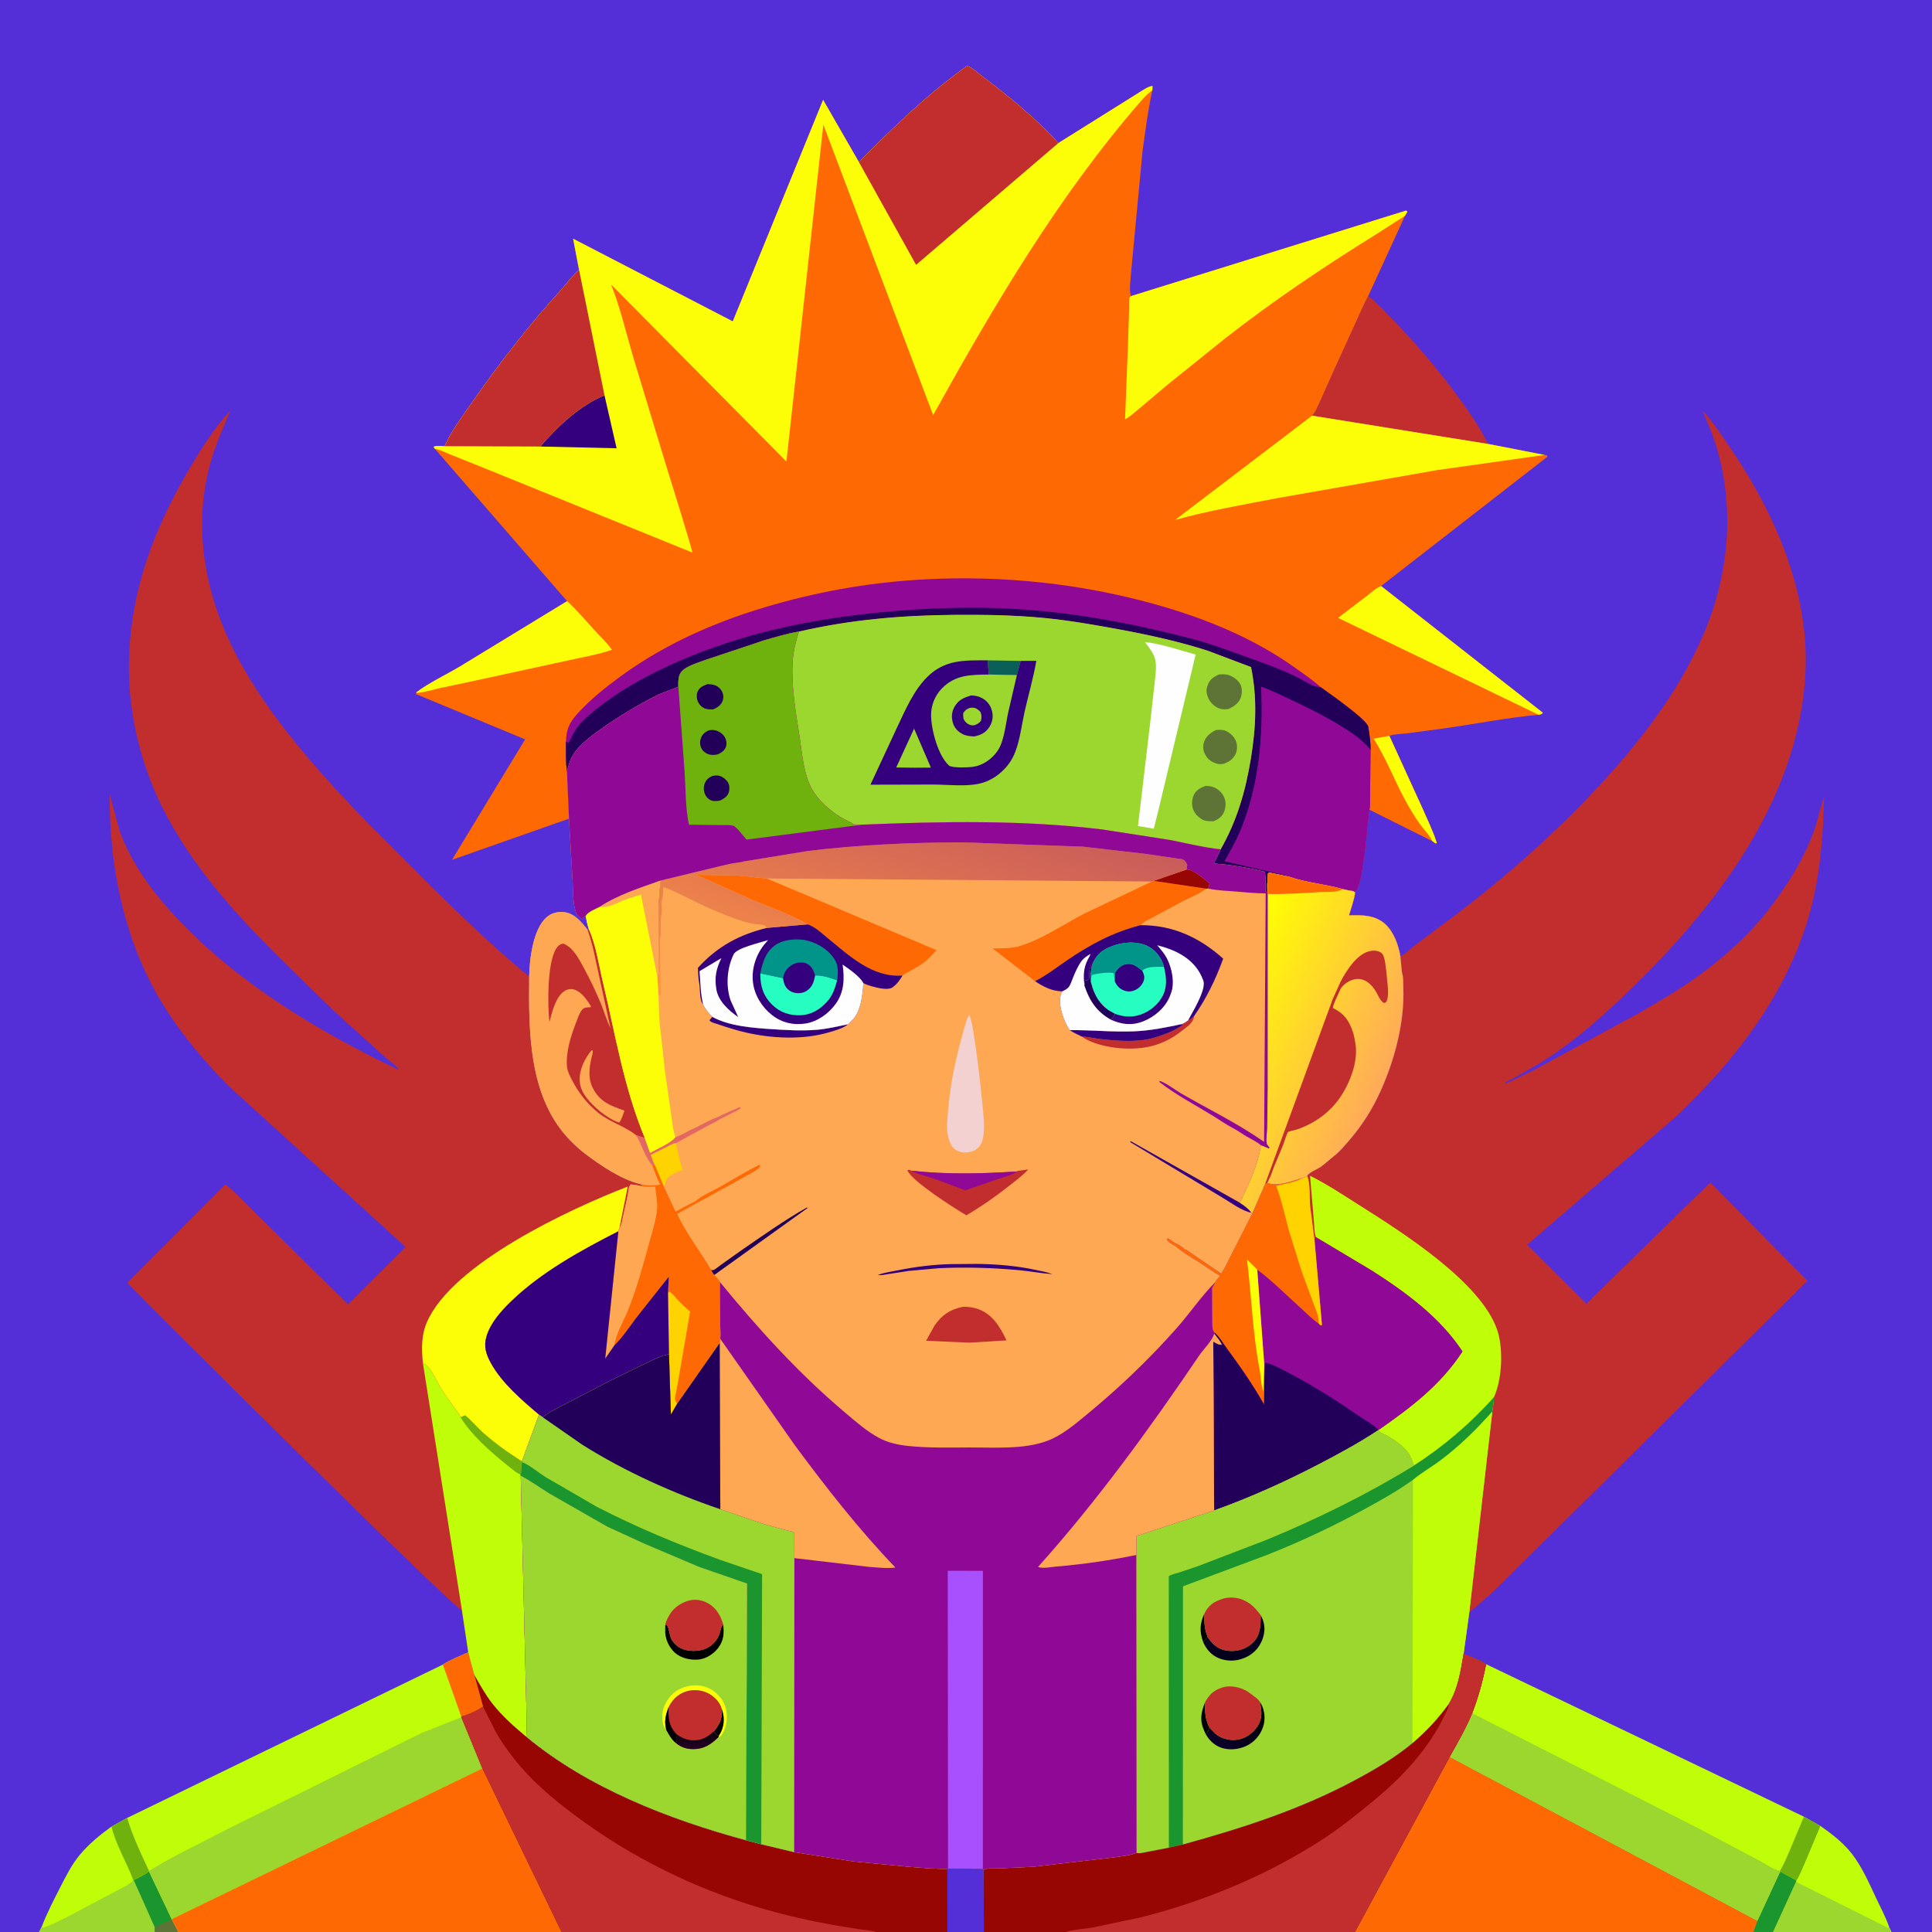 <svg version="1.1" xmlns="http://www.w3.org/2000/svg" style="display: block;" viewBox="0 0 2048 2048" width="1024" height="1024">
<rect x="0" y="0" width="2048" height="2048" fill="#333333" stroke="none"/>
<defs>
	<linearGradient id="Gradient1" gradientUnits="userSpaceOnUse" x1="1322.42" y1="1811.04" x2="1298.4" y2="1852.83">
		<stop class="stop0" offset="0" stop-opacity="1" stop-color="rgb(0,0,0)"/>
		<stop class="stop1" offset="1" stop-opacity="1" stop-color="rgb(11,0,42)"/>
	</linearGradient>
	<linearGradient id="Gradient2" gradientUnits="userSpaceOnUse" x1="923.42" y1="1118.6" x2="1003.82" y2="839.277">
		<stop class="stop0" offset="0" stop-opacity="1" stop-color="rgb(255,150,66)"/>
		<stop class="stop1" offset="1" stop-opacity="1" stop-color="rgb(201,92,90)"/>
	</linearGradient>
	<linearGradient id="Gradient3" gradientUnits="userSpaceOnUse" x1="1287.88" y1="1073.62" x2="1464.63" y2="1152.59">
		<stop class="stop0" offset="0" stop-opacity="1" stop-color="rgb(255,255,0)"/>
		<stop class="stop1" offset="1" stop-opacity="1" stop-color="rgb(255,170,90)"/>
	</linearGradient>
	<linearGradient id="Gradient4" gradientUnits="userSpaceOnUse" x1="738.934" y1="1838.21" x2="739.107" y2="1851.97">
		<stop class="stop0" offset="0" stop-opacity="1" stop-color="rgb(14,0,12)"/>
		<stop class="stop1" offset="1" stop-opacity="1" stop-color="rgb(34,0,35)"/>
	</linearGradient>
</defs>
<path transform="translate(0,0)" fill="rgb(84,47,215)" d="M 41.448 2048 L -0 2048 L 0 -0 L 2048 0 L 2048 2048 L 2005.03 2048 L 1879.45 2048 L 1858.48 2048 L 1436.27 2048 L 1129.63 2048 L 1042.89 2048 L 1004.23 2048 L 928.364 2048 L 595.199 2048 L 189.148 2048 L 164.273 2048 L 41.448 2048 z"/>
<path transform="translate(0,0)" fill="rgb(191,254,8)" d="M 134.812 1927.06 C 140.511 1946.2 149.456 1965.23 157.984 1983.27 L 158.051 1983.87 L 182.076 2034.34 L 182.093 2034.51 L 189.148 2048 L 164.273 2048 L 41.448 2048 L 44.13 2042.66 C 49.662 2028.26 56.691 2014.57 63.729 2000.86 C 69.823 1989 75.876 1976.74 84.421 1966.42 C 94.083 1954.74 106.005 1945.05 118.223 1936.2 L 134.812 1927.06 z"/>
<path transform="translate(0,0)" fill="rgb(111,177,13)" d="M 134.812 1927.06 C 140.511 1946.2 149.456 1965.23 157.984 1983.27 L 158.051 1983.87 C 152.929 1987.43 147.393 1990.37 141.757 1993.03 L 141.186 1992.96 C 134.365 1973.89 122.826 1956.09 118.223 1936.2 L 134.812 1927.06 z"/>
<path transform="translate(0,0)" fill="rgb(155,215,47)" d="M 158.051 1983.87 L 182.076 2034.34 L 182.093 2034.51 L 189.148 2048 L 164.273 2048 L 41.448 2048 L 44.13 2042.66 L 46.032 2043.38 C 56.364 2039.93 66.265 2034.43 76 2029.55 L 123.274 2004.48 C 128.646 2001.41 137.526 1997.93 141.186 1992.96 L 141.757 1993.03 C 147.393 1990.37 152.929 1987.43 158.051 1983.87 z"/>
<path transform="translate(0,0)" fill="rgb(27,150,47)" d="M 158.051 1983.87 L 182.076 2034.34 L 182.093 2034.51 L 189.148 2048 L 164.273 2048 C 163.793 2046.71 164.086 2044.49 164.077 2043.08 L 141.757 1993.03 C 147.393 1990.37 152.929 1987.43 158.051 1983.87 z"/>
<path transform="translate(0,0)" fill="rgb(94,116,55)" d="M 182.093 2034.51 L 189.148 2048 L 164.273 2048 C 163.793 2046.71 164.086 2044.49 164.077 2043.08 L 182.093 2034.51 z"/>
<path transform="translate(0,0)" fill="rgb(191,254,8)" d="M 1912.23 1925.75 L 1929.7 1935.57 C 1941.77 1943.97 1954.05 1953.46 1963.14 1965.17 C 1973.78 1978.88 1981.35 1996.29 1988.73 2011.98 C 1993.44 2022.01 1999.09 2032.39 2002.61 2042.88 L 2005.03 2048 L 1879.45 2048 L 1858.48 2048 L 1862.72 2036.3 L 1886.97 1983.91 L 1886.9 1983 C 1890.99 1976.64 1893.98 1968.78 1897.07 1961.83 L 1912.23 1925.75 z"/>
<path transform="translate(0,0)" fill="rgb(111,177,13)" d="M 1912.23 1925.75 L 1929.7 1935.57 L 1912.48 1976.49 C 1909.97 1981.96 1907.55 1988.4 1904.29 1993.43 L 1886.97 1983.91 L 1886.9 1983 C 1890.99 1976.64 1893.98 1968.78 1897.07 1961.83 L 1912.23 1925.75 z"/>
<path transform="translate(0,0)" fill="rgb(155,215,47)" d="M 1886.97 1983.91 L 1904.29 1993.43 L 1903.81 1994.78 L 2001.47 2043.61 L 2002.61 2042.88 L 2005.03 2048 L 1879.45 2048 L 1858.48 2048 L 1862.72 2036.3 L 1886.97 1983.91 z"/>
<path transform="translate(0,0)" fill="rgb(27,150,47)" d="M 1886.97 1983.91 L 1904.29 1993.43 L 1903.81 1994.78 L 1879.45 2048 L 1858.48 2048 L 1862.72 2036.3 L 1886.97 1983.91 z"/>
<path transform="translate(0,0)" fill="rgb(194,45,45)" d="M 1390.82 440.613 C 1393.65 438.233 1396.44 431.579 1398.06 428.229 L 1414.77 390.776 L 1437.29 341.498 C 1441.57 332.289 1445.37 322.734 1450.3 313.853 C 1458.57 319.606 1465.75 328.033 1472.83 335.217 C 1499.19 361.985 1523.73 390.653 1545.89 421 C 1557.31 436.637 1568.93 453.041 1577.26 470.556 L 1390.82 440.613 z"/>
<path transform="translate(0,0)" fill="rgb(191,254,8)" d="M 1575.28 1764.07 L 1912.23 1925.75 L 1897.07 1961.83 C 1893.98 1968.78 1890.99 1976.64 1886.9 1983 L 1886.97 1983.91 L 1862.72 2036.3 L 1536.6 1862.54 C 1545.36 1847.08 1553.68 1832.53 1560.57 1816.09 C 1567.1 1798.98 1571.8 1782.03 1575.28 1764.07 z"/>
<path transform="translate(0,0)" fill="rgb(155,215,47)" d="M 1560.57 1816.09 L 1802.24 1939.1 L 1865.5 1972.58 C 1871.04 1975.49 1880.97 1982.59 1886.9 1983 L 1886.97 1983.91 L 1862.72 2036.3 L 1536.6 1862.54 C 1545.36 1847.08 1553.68 1832.53 1560.57 1816.09 z"/>
<path transform="translate(0,0)" fill="rgb(255,105,4)" d="M 1536.6 1862.54 L 1862.72 2036.3 L 1858.48 2048 L 1436.27 2048 L 1536.6 1862.54 z"/>
<path transform="translate(0,0)" fill="rgb(191,254,8)" d="M 469.44 1764.54 C 477.399 1759.33 487.639 1755.39 496.343 1751.55 L 502.616 1774.98 C 508.607 1785.41 514.582 1796.38 522.021 1805.85 C 532.291 1818.93 545.031 1830.22 557.75 1840.85 C 623.284 1895.35 709.335 1928.59 790.74 1950.69 L 806.946 1954.97 L 841.855 1963.32 L 905.033 1973.23 L 965.5 1979.03 C 978.178 1979.97 991.492 1981.3 1004.19 1980.98 L 1004.96 1980.69 L 1041.89 1980.92 L 1042.75 1982.08 L 1042.89 2048 L 1004.23 2048 L 928.364 2048 L 595.199 2048 L 189.148 2048 L 182.093 2034.51 L 182.076 2034.34 L 158.051 1983.87 L 157.984 1983.27 C 149.456 1965.23 140.511 1946.2 134.812 1927.06 L 469.44 1764.54 z"/>
<path transform="translate(0,0)" fill="rgb(255,105,4)" d="M 469.44 1764.54 C 477.399 1759.33 487.639 1755.39 496.343 1751.55 L 502.616 1774.98 L 512.014 1809.03 C 505.325 1813.53 496.644 1817.49 488.91 1819.58 L 469.44 1764.54 z"/>
<path transform="translate(0,0)" fill="rgb(155,215,47)" d="M 157.984 1983.27 C 184.4 1966.86 213.585 1953.41 241.144 1938.89 L 446.899 1837.03 L 489.051 1820.39 L 511.29 1874.63 L 182.076 2034.34 L 158.051 1983.87 L 157.984 1983.27 z"/>
<path transform="translate(0,0)" fill="rgb(255,105,4)" d="M 511.29 1874.63 L 595.199 2048 L 189.148 2048 L 182.093 2034.51 L 182.076 2034.34 L 511.29 1874.63 z"/>
<path transform="translate(0,0)" fill="rgb(151,6,2)" d="M 502.616 1774.98 C 508.607 1785.41 514.582 1796.38 522.021 1805.85 C 532.291 1818.93 545.031 1830.22 557.75 1840.85 C 623.284 1895.35 709.335 1928.59 790.74 1950.69 L 806.946 1954.97 L 841.855 1963.32 L 905.033 1973.23 L 965.5 1979.03 C 978.178 1979.97 991.492 1981.3 1004.19 1980.98 L 1004.96 1980.69 L 1041.89 1980.92 L 1042.75 1982.08 L 1042.89 2048 L 1004.23 2048 L 928.364 2048 L 595.199 2048 L 511.29 1874.63 L 489.051 1820.39 L 488.91 1819.58 C 496.644 1817.49 505.325 1813.53 512.014 1809.03 L 502.616 1774.98 z"/>
<path transform="translate(0,0)" fill="rgb(84,47,215)" d="M 1004.96 1980.69 L 1041.89 1980.92 L 1042.75 1982.08 L 1042.89 2048 L 1004.23 2048 L 1004.19 1980.98 L 1004.96 1980.69 z"/>
<path transform="translate(0,0)" fill="rgb(194,45,45)" d="M 512.014 1809.03 L 525.022 1834.93 C 530.899 1845.61 538.104 1855.76 545.688 1865.3 C 563.511 1887.71 585.166 1906.09 607.951 1923.22 C 668.174 1968.5 736.964 2002.57 809.339 2023.46 C 834.444 2030.7 859.689 2036.41 885.406 2040.97 L 911.967 2045.21 C 917.117 2045.9 923.51 2046.16 928.364 2048 L 595.199 2048 L 511.29 1874.63 L 489.051 1820.39 L 488.91 1819.58 C 496.644 1817.49 505.325 1813.53 512.014 1809.03 z"/>
<path transform="translate(0,0)" fill="rgb(194,45,45)" d="M 489.684 1707.07 C 479.998 1704.08 162.751 1388.91 134.864 1359.95 L 238.957 1255.48 C 251.697 1265.7 263.085 1278.46 274.845 1289.83 L 368.898 1382.73 L 429.974 1321.92 L 241.629 1150.53 C 213.467 1121.81 186.854 1089.9 166.897 1054.89 C 130.198 990.516 115.676 915.437 116.328 842.018 L 126.548 880.084 C 139.005 915.218 162.719 947.017 188.102 973.938 C 253.244 1043.02 337.95 1093.62 423.095 1134.36 C 419.465 1128.95 411.403 1123.51 406.381 1118.98 L 355.854 1073.38 L 307.236 1026.09 C 254.767 974.588 203.315 919.901 170.721 853.098 C 150.702 812.07 138.331 764.302 136.848 718.607 C 134.231 637.953 159.887 566.08 200.498 497.322 C 213.211 475.798 227.397 453.068 244.524 434.78 C 236.534 452.977 228.813 470.84 223.279 490 C 214.831 519.251 212.477 551.212 215.492 581.461 C 223.519 662.001 265.988 729.675 316.181 790.942 C 352.225 834.939 392.301 875.24 432.618 915.273 C 473.924 956.29 515.909 998.352 560.961 1035.23 C 560.322 1094.03 560.32 1164.23 604.766 1209.18 C 609.981 1214.46 615.214 1219.29 621.153 1223.72 C 637.534 1235.93 657.582 1249.57 677.497 1254.87 L 680.79 1255.75 L 680.054 1257.35 C 676.296 1256.64 672.331 1255.59 668.5 1255.62 C 665.591 1259.66 666.372 1262.54 665.394 1267.19 L 660.514 1289.38 C 659.576 1293.63 658.994 1298.45 656.575 1302.15 C 656.177 1303.05 655.341 1304.29 655.452 1305.27 C 615.28 1325.76 573.5 1348.66 540.946 1380.31 C 530.729 1390.25 519.889 1402.65 515.713 1416.58 C 512.532 1427.19 515.199 1435.47 520.327 1444.81 C 531.982 1466.06 553.048 1484.04 571.391 1499.55 L 553.257 1549.18 L 553.282 1549.75 C 552.917 1554.16 552.931 1559.02 551.878 1563.3 L 551.982 1564.34 L 556.731 1759.32 L 558.094 1815.03 C 558.151 1823.47 558.814 1832.51 557.75 1840.85 C 545.031 1830.22 532.291 1818.93 522.021 1805.85 C 514.582 1796.38 508.607 1785.41 502.616 1774.98 L 496.343 1751.55 L 489.684 1707.07 z"/>
<path transform="translate(0,0)" fill="rgb(251,254,7)" d="M 448.247 1444.64 C 446.831 1429.72 446.478 1415.49 452.594 1401.47 C 479.756 1339.21 604.137 1281.5 665.422 1257.81 L 656.575 1302.15 C 656.177 1303.05 655.341 1304.29 655.452 1305.27 C 615.28 1325.76 573.5 1348.66 540.946 1380.31 C 530.729 1390.25 519.889 1402.65 515.713 1416.58 C 512.532 1427.19 515.199 1435.47 520.327 1444.81 C 531.982 1466.06 553.048 1484.04 571.391 1499.55 L 553.257 1549.18 C 538.204 1539.66 524.122 1529.64 510.856 1517.69 C 504.728 1512.17 499.448 1505.42 493 1500.37 L 488.188 1502.42 L 488.014 1501.51 C 487.1 1499.45 485.09 1497.13 483.759 1495.23 C 478.108 1487.17 472.231 1479.41 467.059 1471 C 462.949 1464.32 459.723 1456.37 454.907 1450.27 C 452.936 1447.77 450.996 1446.21 448.247 1444.64 z"/>
<path transform="translate(0,0)" fill="rgb(191,254,8)" d="M 448.247 1444.64 C 450.996 1446.21 452.936 1447.77 454.907 1450.27 C 459.723 1456.37 462.949 1464.32 467.059 1471 C 472.231 1479.41 478.108 1487.17 483.759 1495.23 C 485.09 1497.13 487.1 1499.45 488.014 1501.51 L 488.188 1502.42 L 493 1500.37 C 499.448 1505.42 504.728 1512.17 510.856 1517.69 C 524.122 1529.64 538.204 1539.66 553.257 1549.18 L 553.282 1549.75 C 552.917 1554.16 552.931 1559.02 551.878 1563.3 L 551.982 1564.34 L 556.731 1759.32 L 558.094 1815.03 C 558.151 1823.47 558.814 1832.51 557.75 1840.85 C 545.031 1830.22 532.291 1818.93 522.021 1805.85 C 514.582 1796.38 508.607 1785.41 502.616 1774.98 L 496.343 1751.55 L 489.684 1707.07 L 448.247 1444.64 z"/>
<path transform="translate(0,0)" fill="rgb(111,177,13)" d="M 488.188 1502.42 L 493 1500.37 C 499.448 1505.42 504.728 1512.17 510.856 1517.69 C 524.122 1529.64 538.204 1539.66 553.257 1549.18 L 553.282 1549.75 C 552.917 1554.16 552.931 1559.02 551.878 1563.3 C 546.237 1560.59 541.038 1555.89 536.179 1551.98 C 519.265 1538.35 499.599 1521.01 488.188 1502.42 z"/>
<path transform="translate(0,0)" fill="rgb(194,45,45)" d="M 1484.39 1013.23 L 1485.62 1012.82 C 1489.82 1011.29 1494.87 1005.87 1498.5 1003.11 L 1531.94 978.083 C 1588.35 936.211 1642.13 889.449 1690.25 838.237 C 1737 788.476 1780.43 732.945 1806.99 669.5 C 1835.98 600.269 1840.11 520.991 1811.31 450.794 L 1804.71 435.232 C 1815.75 447.265 1825.74 462.429 1834.94 475.969 C 1881.33 544.253 1917.35 626.513 1913.92 710.5 C 1908.03 854.623 1806.73 977.522 1704.88 1070.87 C 1682.54 1091.35 1658.68 1110.61 1632.9 1126.63 L 1606.71 1141.76 C 1602.66 1144 1597.74 1145.86 1594.16 1148.72 C 1598.04 1148.26 1601.95 1145.93 1605.49 1144.28 L 1624.66 1135.06 L 1736.39 1074.47 C 1759.82 1060.85 1783.21 1047.35 1804.95 1031.09 C 1829.46 1012.76 1853.58 991.166 1872.55 967.057 C 1893.23 940.77 1912.22 911.052 1923.33 879.315 C 1927.38 867.738 1929.8 855.803 1933.61 844.203 C 1932.55 879.407 1930.71 912.904 1923.35 947.532 C 1903.31 1041.8 1843.76 1120.5 1774.88 1185.15 L 1618.93 1319.35 L 1681.63 1381.98 L 1812.99 1253.52 L 1814.07 1254.81 L 1915.97 1357.7 L 1685.21 1586 L 1613.57 1656.82 C 1595.27 1674.89 1577.76 1693.14 1557.52 1709.1 L 1551.45 1753.26 C 1559.41 1756.41 1568.12 1759.36 1575.28 1764.07 C 1571.8 1782.03 1567.1 1798.98 1560.57 1816.09 C 1553.68 1832.53 1545.36 1847.08 1536.6 1862.54 L 1436.27 2048 L 1129.63 2048 L 1042.89 2048 L 1042.75 1982.08 C 1046.15 1980 1053.54 1980.71 1057.58 1980.58 L 1095.37 1978.82 L 1181.18 1968.83 C 1188.79 1967.58 1197.66 1967.05 1204.78 1964.06 L 1204.52 1648.34 L 1204.64 1628.2 L 1287.01 1601.15 L 1286.11 1422.11 C 1289.35 1423.89 1291.41 1425.54 1295.15 1425.5 C 1293.36 1421.26 1289.79 1417.36 1287.03 1413.68 L 1287.42 1412.55 C 1285 1409.96 1285.25 1406.11 1285.1 1402.75 L 1284.84 1365.5 L 1288.41 1359.02 C 1289.13 1356.94 1291.9 1354.27 1293.35 1352.5 C 1285.65 1348.05 1278.49 1342.77 1271.01 1337.99 C 1263.32 1333.09 1253.91 1327.86 1247.14 1321.82 L 1246.25 1320.99 L 1245 1320.44 C 1242.45 1318.92 1238.03 1316.53 1236.76 1314 L 1238 1312.54 C 1240.67 1313.91 1242.91 1316.27 1245.49 1317.5 C 1248.6 1318.98 1253.08 1321.29 1255.48 1323.85 L 1256 1324.5 C 1257.85 1324.83 1257.14 1324.48 1258.53 1325.5 L 1293.57 1349.36 L 1294.44 1350.09 L 1297.89 1344.5 L 1327.42 1286.45 L 1341.18 1254.79 L 1343.37 1253.93 C 1355.75 1258.19 1369.12 1251.78 1381.13 1248.61 C 1382.31 1248.56 1384.5 1247 1385.62 1246.41 C 1388.01 1242.47 1396.18 1239.68 1400.2 1236.82 C 1405.01 1233.4 1409.18 1229.36 1413.8 1225.74 C 1419.8 1221.05 1425.11 1214.77 1430.09 1209.01 C 1444.11 1192.8 1455.21 1175.19 1463.93 1155.59 C 1478.84 1122.07 1489.02 1083.2 1487.61 1046.34 C 1487.44 1041.67 1487.78 1035.43 1486.15 1031.16 L 1484.39 1013.23 z"/>
<path transform="translate(0,0)" fill="rgb(191,254,8)" d="M 1394.97 1311.47 C 1393.08 1306.69 1393.35 1300.05 1392.8 1294.86 L 1388.72 1246.34 C 1407.48 1255.76 1425.45 1267.74 1443.19 1278.97 C 1486.63 1306.47 1570.53 1359.55 1587.25 1410.29 C 1593.78 1430.12 1592.32 1462.06 1583.59 1481.27 C 1558.51 1509.24 1530.4 1533.23 1498.81 1553.63 C 1497.03 1548.62 1495.42 1543.36 1492.06 1539.14 L 1491.11 1538 C 1485.98 1531.76 1478.76 1526.95 1471.9 1522.77 C 1468.39 1520.62 1463.32 1519.48 1461.07 1516.02 C 1495.55 1492.06 1526.97 1468.35 1550.29 1432.6 C 1526.45 1396.36 1490.05 1369.79 1454.02 1346.76 L 1394.97 1311.47 z"/>
<path transform="translate(0,0)" fill="rgb(144,8,150)" d="M 1385.62 1246.41 C 1389.33 1255.72 1387.89 1268.5 1388.8 1278.53 L 1393.47 1314.81 L 1394.97 1311.47 L 1454.02 1346.76 C 1490.05 1369.79 1526.45 1396.36 1550.29 1432.6 C 1526.97 1468.35 1495.55 1492.06 1461.07 1516.02 C 1440.84 1529.43 1419.46 1541.03 1397.93 1552.22 C 1362.24 1570.77 1324.9 1587.6 1287.01 1601.15 L 1286.11 1422.11 C 1289.35 1423.89 1291.41 1425.54 1295.15 1425.5 C 1293.36 1421.26 1289.79 1417.36 1287.03 1413.68 L 1287.42 1412.55 C 1285 1409.96 1285.25 1406.11 1285.1 1402.75 L 1284.84 1365.5 L 1288.41 1359.02 C 1289.13 1356.94 1291.9 1354.27 1293.35 1352.5 C 1285.65 1348.05 1278.49 1342.77 1271.01 1337.99 C 1263.32 1333.09 1253.91 1327.86 1247.14 1321.82 L 1246.25 1320.99 L 1245 1320.44 C 1242.45 1318.92 1238.03 1316.53 1236.76 1314 L 1238 1312.54 C 1240.67 1313.91 1242.91 1316.27 1245.49 1317.5 C 1248.6 1318.98 1253.08 1321.29 1255.48 1323.85 L 1256 1324.5 C 1257.85 1324.83 1257.14 1324.48 1258.53 1325.5 L 1293.57 1349.36 L 1294.44 1350.09 L 1297.89 1344.5 L 1327.42 1286.45 L 1341.18 1254.79 L 1343.37 1253.93 C 1355.75 1258.19 1369.12 1251.78 1381.13 1248.61 C 1382.31 1248.56 1384.5 1247 1385.62 1246.41 z"/>
<path transform="translate(0,0)" fill="rgb(255,105,4)" d="M 1385.62 1246.41 C 1389.33 1255.72 1387.89 1268.5 1388.8 1278.53 L 1393.47 1314.81 L 1401.31 1404.5 L 1400 1404.97 L 1397.92 1403 C 1391.3 1398.77 1385.44 1392.55 1379.58 1387.27 C 1364.36 1373.58 1349.06 1358.08 1332.71 1345.81 L 1340.2 1446.85 L 1340.59 1446.9 L 1339.96 1488.95 C 1328.18 1467.87 1314.13 1447.96 1299.85 1428.52 C 1296.34 1423.74 1293.05 1417.87 1288.76 1413.79 L 1287.42 1412.55 C 1285 1409.96 1285.25 1406.11 1285.1 1402.75 L 1284.84 1365.5 L 1288.41 1359.02 C 1289.13 1356.94 1291.9 1354.27 1293.35 1352.5 C 1285.65 1348.05 1278.49 1342.77 1271.01 1337.99 C 1263.32 1333.09 1253.91 1327.86 1247.14 1321.82 L 1246.25 1320.99 L 1245 1320.44 C 1242.45 1318.92 1238.03 1316.53 1236.76 1314 L 1238 1312.54 C 1240.67 1313.91 1242.91 1316.27 1245.49 1317.5 C 1248.6 1318.98 1253.08 1321.29 1255.48 1323.85 L 1256 1324.5 C 1257.85 1324.83 1257.14 1324.48 1258.53 1325.5 L 1293.57 1349.36 L 1294.44 1350.09 L 1297.89 1344.5 L 1327.42 1286.45 L 1341.18 1254.79 L 1343.37 1253.93 C 1355.75 1258.19 1369.12 1251.78 1381.13 1248.61 C 1382.31 1248.56 1384.5 1247 1385.62 1246.41 z"/>
<path transform="translate(0,0)" fill="rgb(251,254,7)" d="M 1340.2 1446.85 L 1338.99 1474.84 C 1336.6 1467.67 1336.79 1459.92 1335.36 1452.54 C 1327.82 1413.51 1326.68 1374.4 1321.89 1335.11 L 1332.71 1345.81 L 1340.2 1446.85 z"/>
<path transform="translate(0,0)" fill="rgb(255,211,0)" d="M 1385.62 1246.41 C 1389.33 1255.72 1387.89 1268.5 1388.8 1278.53 L 1393.47 1314.81 L 1401.31 1404.5 L 1400 1404.97 L 1397.92 1403 C 1398.23 1395.36 1394.68 1388.13 1392.06 1381.09 L 1379.53 1346.88 L 1366.17 1304.07 C 1361.98 1288.42 1358.62 1272.45 1352.89 1257.27 C 1362.17 1254.51 1371.66 1253.88 1380.35 1249.06 L 1381.13 1248.61 C 1382.31 1248.56 1384.5 1247 1385.62 1246.41 z"/>
<path transform="translate(0,0)" fill="rgb(34,0,89)" d="M 1287.03 1413.68 L 1287.42 1412.55 L 1288.76 1413.79 C 1293.05 1417.87 1296.34 1423.74 1299.85 1428.52 C 1314.13 1447.96 1328.18 1467.87 1339.96 1488.95 L 1340.59 1446.9 L 1341.73 1444.5 C 1350.39 1446.61 1359.79 1452.05 1367.72 1456.21 C 1393.87 1469.92 1418.95 1486.02 1443.22 1502.78 C 1448.46 1506.39 1457.36 1510.93 1461.07 1516.02 C 1440.84 1529.43 1419.46 1541.03 1397.93 1552.22 C 1362.24 1570.77 1324.9 1587.6 1287.01 1601.15 L 1286.11 1422.11 C 1289.35 1423.89 1291.41 1425.54 1295.15 1425.5 C 1293.36 1421.26 1289.79 1417.36 1287.03 1413.68 z"/>
<path transform="translate(0,0)" fill="rgb(155,215,47)" d="M 1583.59 1481.27 C 1583.47 1486.42 1582.61 1491.03 1581.94 1496.09 L 1557.52 1709.1 L 1551.45 1753.26 C 1559.41 1756.41 1568.12 1759.36 1575.28 1764.07 C 1571.8 1782.03 1567.1 1798.98 1560.57 1816.09 C 1553.68 1832.53 1545.36 1847.08 1536.6 1862.54 L 1436.27 2048 L 1129.63 2048 L 1042.89 2048 L 1042.75 1982.08 C 1046.15 1980 1053.54 1980.71 1057.58 1980.58 L 1095.37 1978.82 L 1181.18 1968.83 C 1188.79 1967.58 1197.66 1967.05 1204.78 1964.06 L 1204.52 1648.34 L 1204.64 1628.2 L 1287.01 1601.15 C 1324.9 1587.6 1362.24 1570.77 1397.93 1552.22 C 1419.46 1541.03 1440.84 1529.43 1461.07 1516.02 C 1463.32 1519.48 1468.39 1520.62 1471.9 1522.77 C 1478.76 1526.95 1485.98 1531.76 1491.11 1538 L 1492.06 1539.14 C 1495.42 1543.36 1497.03 1548.62 1498.81 1553.63 C 1530.4 1533.23 1558.51 1509.24 1583.59 1481.27 z"/>
<path transform="translate(0,0)" fill="rgb(0,0,0)" d="M 1276.56 1710.67 C 1276.61 1719.77 1276.53 1726.91 1280.28 1735.43 L 1275.44 1740.72 C 1271.35 1729.13 1271.86 1721.68 1276.56 1710.67 z"/>
<path transform="translate(0,0)" fill="rgb(0,0,0)" d="M 1277.52 1804.24 C 1277.14 1814.33 1277.29 1822.23 1282.14 1831.42 C 1281.05 1834.05 1280 1836.48 1278.44 1838.88 L 1276.56 1834.86 C 1271.37 1823.25 1273.17 1815.54 1277.52 1804.24 z"/>
<path transform="translate(0,0)" fill="url(#Gradient1)" d="M 1335.41 1803.8 C 1339.8 1810.36 1341.49 1819.3 1339.85 1827.1 C 1337.95 1836.15 1332.15 1844.28 1324.25 1849.09 C 1316.6 1853.75 1306.03 1855.62 1297.23 1853.43 C 1288.84 1851.34 1282.84 1846.15 1278.44 1838.88 C 1280 1836.48 1281.05 1834.05 1282.14 1831.42 L 1288.5 1837.95 C 1294.9 1843.33 1304.31 1845.42 1312.5 1843.98 C 1320.69 1842.55 1328.5 1836.81 1332.99 1829.86 C 1338.5 1821.34 1337.58 1813.12 1335.41 1803.8 z"/>
<path transform="translate(0,0)" fill="rgb(4,0,30)" d="M 1336.44 1712.19 C 1340.51 1719.81 1341.49 1727.07 1338.99 1735.5 C 1336.31 1744.52 1330.42 1751.86 1322 1756.14 C 1313.29 1760.57 1303.6 1761.61 1294.24 1758.59 C 1285.67 1755.82 1279.92 1749.96 1276.05 1742.03 L 1275.44 1740.72 L 1280.28 1735.43 C 1281.75 1737.67 1283.29 1739.68 1285.15 1741.62 C 1290.83 1747.54 1297.32 1750 1305.41 1750.11 C 1313.86 1750.23 1322.73 1746.87 1328.65 1740.72 C 1336.36 1732.7 1336.32 1722.51 1336.44 1712.19 z"/>
<path transform="translate(0,0)" fill="rgb(194,45,45)" d="M 1277.52 1804.24 C 1282.11 1795.93 1287.15 1791.32 1296.38 1788.62 C 1304.97 1786.11 1315.32 1788.68 1322.78 1793.26 L 1328 1797.09 C 1330.68 1799.17 1333.46 1800.96 1335.41 1803.8 C 1337.58 1813.12 1338.5 1821.34 1332.99 1829.86 C 1328.5 1836.81 1320.69 1842.55 1312.5 1843.98 C 1304.31 1845.42 1294.9 1843.33 1288.5 1837.95 L 1282.14 1831.42 C 1277.29 1822.23 1277.14 1814.33 1277.52 1804.24 z"/>
<path transform="translate(0,0)" fill="rgb(194,45,45)" d="M 1276.56 1710.67 C 1280.58 1702.73 1285.27 1698.69 1293.5 1695.69 L 1294.93 1695.15 C 1301.07 1692.91 1309.68 1692.96 1315.8 1695.27 L 1317.02 1695.72 C 1325.57 1698.98 1331.14 1705.02 1336.44 1712.19 C 1336.32 1722.51 1336.36 1732.7 1328.65 1740.72 C 1322.73 1746.87 1313.86 1750.23 1305.41 1750.11 C 1297.32 1750 1290.83 1747.54 1285.15 1741.62 C 1283.29 1739.68 1281.75 1737.67 1280.28 1735.43 C 1276.53 1726.91 1276.61 1719.77 1276.56 1710.67 z"/>
<path transform="translate(0,0)" fill="rgb(191,254,8)" d="M 1497.85 1568.6 C 1506.81 1561 1517.6 1555 1527.03 1547.88 C 1547.44 1532.47 1565.04 1515.24 1581.94 1496.09 L 1557.52 1709.1 L 1551.45 1753.26 C 1548.18 1772.19 1545.79 1789.32 1535.88 1806.11 C 1524.48 1821.96 1512.07 1835.17 1497.26 1847.81 L 1497.85 1568.6 z"/>
<path transform="translate(0,0)" fill="rgb(155,215,47)" d="M 1583.59 1481.27 C 1583.47 1486.42 1582.61 1491.03 1581.94 1496.09 C 1565.04 1515.24 1547.44 1532.47 1527.03 1547.88 C 1517.6 1555 1506.81 1561 1497.85 1568.6 C 1482.1 1580.1 1465.06 1589.55 1448 1598.92 C 1414.08 1617.56 1378.72 1634.25 1342.71 1648.44 L 1254.02 1681.55 L 1253.89 1955.25 L 1239.05 1958.61 L 1214.61 1963.36 C 1211.73 1963.9 1207.48 1965.18 1204.78 1964.06 L 1204.52 1648.34 L 1204.64 1628.2 L 1287.01 1601.15 C 1324.9 1587.6 1362.24 1570.77 1397.93 1552.22 C 1419.46 1541.03 1440.84 1529.43 1461.07 1516.02 C 1463.32 1519.48 1468.39 1520.62 1471.9 1522.77 C 1478.76 1526.95 1485.98 1531.76 1491.11 1538 L 1492.06 1539.14 C 1495.42 1543.36 1497.03 1548.62 1498.81 1553.63 C 1530.4 1533.23 1558.51 1509.24 1583.59 1481.27 z"/>
<path transform="translate(0,0)" fill="rgb(27,150,47)" d="M 1583.59 1481.27 C 1583.47 1486.42 1582.61 1491.03 1581.94 1496.09 C 1565.04 1515.24 1547.44 1532.47 1527.03 1547.88 C 1517.6 1555 1506.81 1561 1497.85 1568.6 C 1482.1 1580.1 1465.06 1589.55 1448 1598.92 C 1414.08 1617.56 1378.72 1634.25 1342.71 1648.44 L 1254.02 1681.55 L 1253.89 1955.25 L 1239.05 1958.61 L 1238.97 1670.88 C 1241.83 1668.78 1246.19 1668.03 1249.56 1667 L 1269.56 1660.29 L 1342.75 1632.24 C 1396.91 1609.79 1448.81 1584.33 1498.81 1553.63 C 1530.4 1533.23 1558.51 1509.24 1583.59 1481.27 z"/>
<path transform="translate(0,0)" fill="rgb(151,6,2)" d="M 1535.88 1806.11 C 1545.79 1789.32 1548.18 1772.19 1551.45 1753.26 C 1559.41 1756.41 1568.12 1759.36 1575.28 1764.07 C 1571.8 1782.03 1567.1 1798.98 1560.57 1816.09 C 1553.68 1832.53 1545.36 1847.08 1536.6 1862.54 L 1436.27 2048 L 1129.63 2048 L 1042.89 2048 L 1042.75 1982.08 C 1046.15 1980 1053.54 1980.71 1057.58 1980.58 L 1095.37 1978.82 L 1181.18 1968.83 C 1188.79 1967.58 1197.66 1967.05 1204.78 1964.06 C 1207.48 1965.18 1211.73 1963.9 1214.61 1963.36 L 1239.05 1958.61 L 1253.89 1955.25 C 1317.53 1937.72 1379.43 1917.75 1437.77 1886.26 C 1458.58 1875.03 1479.04 1862.99 1497.26 1847.81 C 1512.07 1835.17 1524.48 1821.96 1535.88 1806.11 z"/>
<path transform="translate(0,0)" fill="rgb(194,45,45)" d="M 1535.88 1806.11 C 1545.79 1789.32 1548.18 1772.19 1551.45 1753.26 C 1559.41 1756.41 1568.12 1759.36 1575.28 1764.07 C 1571.8 1782.03 1567.1 1798.98 1560.57 1816.09 C 1553.68 1832.53 1545.36 1847.08 1536.6 1862.54 L 1436.27 2048 L 1129.63 2048 C 1138.61 2045.19 1149.18 2044.78 1158.49 2043.21 L 1208.89 2032.57 C 1276.86 2015.57 1345.18 1987.1 1403.83 1948.55 C 1423.19 1935.82 1441.15 1921.21 1458.94 1906.42 C 1487.08 1883.02 1514.58 1853.18 1530.49 1819.91 C 1532.56 1815.59 1535.44 1810.92 1535.88 1806.11 z"/>
<path transform="translate(0,0)" fill="rgb(255,105,4)" d="M 910.499 171.837 C 945.919 135.671 983.985 99.162 1025.27 69.764 C 1030.81 71.757 1037.3 77.906 1042.08 81.495 C 1061.69 96.219 1080.98 111.729 1098.89 128.49 C 1106.81 135.906 1114.97 143.248 1121.8 151.71 L 1207.17 98.276 L 1207.2 98.145 C 1211.11 95.959 1217.3 91.331 1221.71 91.142 L 1221.57 95.571 C 1216.88 116.637 1214.15 138.484 1211.18 159.859 L 1198.86 290.137 C 1198.61 295.805 1196.52 309.203 1199.02 313.827 L 1490.5 223.201 L 1491.89 224.5 L 1489.35 228.737 L 1450.3 313.853 C 1445.37 322.734 1441.57 332.289 1437.29 341.498 L 1414.77 390.776 L 1398.06 428.229 C 1396.44 431.579 1393.65 438.233 1390.82 440.613 L 1577.26 470.556 L 1637.39 482.264 L 1640.05 482.854 L 1640.32 484.158 L 1464 621.205 L 1635.44 755.5 C 1634.03 757.607 1633.35 757.149 1630.97 757.657 C 1597.09 760.761 1563.06 767.632 1529.34 772.34 L 1491.54 777.365 C 1485.8 778.072 1478.03 777.999 1472.81 780.051 L 1508.19 857.521 C 1513.24 869.206 1519.29 881.353 1523.02 893.5 L 1522 894.2 L 1518.21 891.579 L 1451.48 858.243 C 1450.15 870.988 1444.44 937.202 1437.97 943.695 L 1434.1 944.527 C 1430.48 944.124 1427.12 943.406 1423.59 942.515 C 1404.89 937.231 1384.61 935.817 1366.34 929.326 L 1345.5 924.96 L 1344.07 926 L 1343.83 933.721 C 1342.85 937.45 1342.85 941.658 1342.55 945.5 L 1341.5 945.036 C 1341.38 938.492 1342.08 930.513 1340.69 924.188 C 1323.48 919.624 1304.42 916.801 1286.72 915.277 L 1293.95 900.355 C 1275.87 898.42 1257.8 893.81 1239.93 890.373 L 1168.33 879.247 C 1084.16 869.044 998.841 870.689 914.3 874.136 L 905 873.933 C 901.146 870.958 895.857 869.08 891.627 866.558 C 880.002 859.626 866.943 848.135 860.5 836.143 C 851.56 819.505 850.369 799.009 847.534 780.684 C 843.614 755.335 838.776 728.456 840.1 702.74 C 840.689 691.288 843.4 680.41 846.845 669.522 C 834.309 671.569 822.069 675.317 809.878 678.836 L 747.666 699.601 C 739.961 702.573 727.259 705.9 722.081 712.403 C 718.723 716.619 719.02 722.93 719.081 728.036 L 697.874 736.321 C 677.094 746.778 657.817 758.215 638.781 771.594 C 626.149 780.472 608.882 792.697 603.858 807.928 L 600.953 817.257 L 603.165 867.817 L 479.141 911.433 L 556.665 783.741 L 441 735.802 L 441.129 734.028 C 455.266 723.428 472.847 715.274 488.137 706.143 L 601.143 637.221 L 461.143 475.904 L 459.523 473.662 C 461.713 472.098 468.475 472.962 471.386 472.961 L 471.797 472.024 L 472.509 470.474 C 479.277 455.458 490.719 440.578 500.114 427 C 529.593 384.397 560.725 344.838 595.466 306.402 C 601.49 299.738 606.977 291.824 613.851 286.084 L 607.518 253.04 L 776.769 340.688 L 872.535 105.83 L 910.499 171.837 z"/>
<path transform="translate(0,0)" fill="rgb(251,254,7)" d="M 1518.21 891.579 C 1515.59 885.426 1509.25 879.311 1505.29 873.768 C 1500.63 867.254 1496.41 860.308 1492.43 853.367 C 1479.23 830.386 1470.33 805.31 1456.08 782.98 L 1472.81 780.051 L 1508.19 857.521 C 1513.24 869.206 1519.29 881.353 1523.02 893.5 L 1522 894.2 L 1518.21 891.579 z"/>
<path transform="translate(0,0)" fill="rgb(251,254,7)" d="M 1630.97 757.657 L 1418.38 654.96 L 1448.75 631.775 C 1453.27 628.35 1458.73 623.168 1464 621.205 L 1635.44 755.5 C 1634.03 757.607 1633.35 757.149 1630.97 757.657 z"/>
<path transform="translate(0,0)" fill="rgb(251,254,7)" d="M 601.143 637.221 C 611.238 646.389 619.974 656.866 629.165 666.915 C 635.688 674.046 643.097 680.879 648.649 688.78 C 634.237 693.938 618.864 696.301 603.958 699.701 L 504.514 721.316 L 466.056 729.478 C 458.263 731.246 450.133 733.949 442.176 734.538 L 441.129 734.028 C 455.266 723.428 472.847 715.274 488.137 706.143 L 601.143 637.221 z"/>
<path transform="translate(0,0)" fill="rgb(251,254,7)" d="M 1390.82 440.613 L 1577.26 470.556 L 1637.39 482.264 L 1523.06 498.384 L 1353.88 528.051 C 1317.8 535.04 1281 541.314 1245.59 551.187 L 1390.82 440.613 z"/>
<path transform="translate(0,0)" fill="rgb(251,254,7)" d="M 1199.02 313.827 L 1490.5 223.201 L 1491.89 224.5 L 1489.35 228.737 L 1457.82 248.963 C 1402.94 283.039 1349.16 319.205 1298.25 359.058 L 1238.65 407.011 L 1208.34 432.529 C 1203.45 436.512 1198.15 441.572 1192.58 444.497 L 1195.58 368.5 L 1196.95 326.387 C 1197.06 323.989 1196.54 317.377 1197.44 315.416 C 1197.75 314.736 1198.49 314.356 1199.02 313.827 z"/>
<path transform="translate(0,0)" fill="rgb(144,8,150)" d="M 599.968 786.07 C 600.227 773.615 603.389 766.183 611.81 756.846 C 625.54 741.624 641.752 728.695 658.276 716.643 C 707.369 680.839 763.13 657.103 821.391 640.62 C 874.166 625.689 927.711 616.722 982.5 614.031 C 1064.68 609.995 1146.27 618.589 1225.53 640.88 C 1277.41 655.47 1327.79 675.873 1371.96 707.245 C 1381.48 714.007 1391.33 720.597 1399.98 728.456 C 1408.97 734.937 1449.24 762.907 1450.45 770.553 C 1451.72 778.518 1453.03 786.948 1452.83 795.013 L 1452.27 848.112 C 1452.14 850.419 1452.49 856.316 1451.48 858.243 C 1450.15 870.988 1444.44 937.202 1437.97 943.695 L 1434.1 944.527 C 1430.48 944.124 1427.12 943.406 1423.59 942.515 C 1404.89 937.231 1384.61 935.817 1366.34 929.326 L 1345.5 924.96 L 1344.07 926 L 1343.83 933.721 C 1342.85 937.45 1342.85 941.658 1342.55 945.5 L 1341.5 945.036 C 1341.38 938.492 1342.08 930.513 1340.69 924.188 C 1323.48 919.624 1304.42 916.801 1286.72 915.277 L 1293.95 900.355 C 1311.25 869.994 1320.23 839.017 1325.91 804.635 C 1331.37 771.565 1332.87 740.002 1326.17 707.099 L 1280.38 689.818 C 1250.77 680.282 1219.55 673.362 1189 667.664 C 1161.5 662.535 1133.75 657.639 1105.89 654.971 C 1074.18 651.935 1042.66 651.532 1010.84 651.778 C 956.059 652.203 900.268 656.991 846.845 669.522 C 834.309 671.569 822.069 675.317 809.878 678.836 L 747.666 699.601 C 739.961 702.573 727.259 705.9 722.081 712.403 C 718.723 716.619 719.02 722.93 719.081 728.036 L 697.874 736.321 C 677.094 746.778 657.817 758.215 638.781 771.594 C 626.149 780.472 608.882 792.697 603.858 807.928 L 600.953 817.257 C 599.469 807.147 600.083 796.299 599.968 786.07 z"/>
<path transform="translate(0,0)" fill="rgb(34,0,89)" d="M 599.968 786.07 C 601.687 787.286 600.744 786.799 602.812 787.5 C 605.382 782.353 607.64 776.98 610.986 772.274 C 616.86 764.013 625.778 756.607 633.748 750.413 C 664.048 726.865 698.347 709.216 733.829 694.953 C 797.961 669.173 862.686 656.192 931.277 649.358 C 986.564 643.849 1041.56 642.281 1097 647.051 C 1153.3 651.895 1209.95 663.025 1264.54 677.459 C 1284.03 682.613 1302.49 689.576 1321.42 696.408 C 1340.19 703.184 1358.78 709.585 1376.6 718.691 C 1382.8 721.859 1391.25 727.769 1398.12 728.348 L 1399.98 728.456 C 1408.97 734.937 1449.24 762.907 1450.45 770.553 C 1451.72 778.518 1453.03 786.948 1452.83 795.013 C 1444.78 784.856 1434.61 778.006 1423.71 771.156 C 1408.12 761.349 1391.74 752.927 1375.1 745.053 C 1362.61 739.142 1349.93 732.851 1336.99 728.007 C 1339.29 780.588 1334.75 835.012 1313.5 883.863 C 1309.13 893.907 1303.4 903.201 1298.28 912.859 L 1362.05 927.674 C 1363.66 928.058 1364.87 928.57 1366.34 929.326 L 1345.5 924.96 L 1344.07 926 L 1343.83 933.721 C 1342.85 937.45 1342.85 941.658 1342.55 945.5 L 1341.5 945.036 C 1341.38 938.492 1342.08 930.513 1340.69 924.188 C 1323.48 919.624 1304.42 916.801 1286.72 915.277 L 1293.95 900.355 C 1311.25 869.994 1320.23 839.017 1325.91 804.635 C 1331.37 771.565 1332.87 740.002 1326.17 707.099 L 1280.38 689.818 C 1250.77 680.282 1219.55 673.362 1189 667.664 C 1161.5 662.535 1133.75 657.639 1105.89 654.971 C 1074.18 651.935 1042.66 651.532 1010.84 651.778 C 956.059 652.203 900.268 656.991 846.845 669.522 C 834.309 671.569 822.069 675.317 809.878 678.836 L 747.666 699.601 C 739.961 702.573 727.259 705.9 722.081 712.403 C 718.723 716.619 719.02 722.93 719.081 728.036 L 697.874 736.321 C 677.094 746.778 657.817 758.215 638.781 771.594 C 626.149 780.472 608.882 792.697 603.858 807.928 L 600.953 817.257 C 599.469 807.147 600.083 796.299 599.968 786.07 z"/>
<path transform="translate(0,0)" fill="rgb(144,8,150)" d="M 1366.34 929.326 C 1364.87 928.57 1363.66 928.058 1362.05 927.674 L 1298.28 912.859 C 1303.4 903.201 1309.13 893.907 1313.5 883.863 C 1334.75 835.012 1339.29 780.588 1336.99 728.007 C 1349.93 732.851 1362.61 739.142 1375.1 745.053 C 1391.74 752.927 1408.12 761.349 1423.71 771.156 C 1434.61 778.006 1444.78 784.856 1452.83 795.013 L 1452.27 848.112 C 1452.14 850.419 1452.49 856.316 1451.48 858.243 C 1450.15 870.988 1444.44 937.202 1437.97 943.695 L 1434.1 944.527 C 1430.48 944.124 1427.12 943.406 1423.59 942.515 C 1404.89 937.231 1384.61 935.817 1366.34 929.326 z"/>
<path transform="translate(0,0)" fill="rgb(155,215,47)" d="M 846.845 669.522 C 900.268 656.991 956.059 652.203 1010.84 651.778 C 1042.66 651.532 1074.18 651.935 1105.89 654.971 C 1133.75 657.639 1161.5 662.535 1189 667.664 C 1219.55 673.362 1250.77 680.282 1280.38 689.818 L 1326.17 707.099 C 1332.87 740.002 1331.37 771.565 1325.91 804.635 C 1320.23 839.017 1311.25 869.994 1293.95 900.355 C 1275.87 898.42 1257.8 893.81 1239.93 890.373 L 1168.33 879.247 C 1084.16 869.044 998.841 870.689 914.3 874.136 L 905 873.933 C 901.146 870.958 895.857 869.08 891.627 866.558 C 880.002 859.626 866.943 848.135 860.5 836.143 C 851.56 819.505 850.369 799.009 847.534 780.684 C 843.614 755.335 838.776 728.456 840.1 702.74 C 840.689 691.288 843.4 680.41 846.845 669.522 z"/>
<path transform="translate(0,0)" fill="rgb(11,95,89)" d="M 1046.99 699.995 L 1081.9 700.567 L 1077.94 715.594 L 1048.09 715.048 L 1046.99 699.995 z"/>
<path transform="translate(0,0)" fill="rgb(94,116,55)" d="M 1289.05 773.822 C 1292.27 773.712 1296.01 773.354 1299.04 774.603 C 1304.15 776.705 1308.61 781.21 1310.44 786.448 C 1311.81 790.339 1311.52 795.702 1309.69 799.41 C 1307.03 804.806 1303.02 807.471 1297.5 809.49 C 1294.82 810.21 1292.21 810.314 1289.56 809.402 C 1282.93 807.12 1279.96 804.699 1276.89 798.451 C 1275.15 794.913 1275.03 789.732 1276.48 786.036 C 1278.79 780.181 1283.52 776.381 1289.05 773.822 z"/>
<path transform="translate(0,0)" fill="rgb(94,116,55)" d="M 1278.34 833.003 L 1278.68 833.07 C 1280.95 833.292 1283.16 833.328 1285.35 834.058 C 1291.02 835.941 1295.54 840.069 1297.86 845.575 C 1299.89 850.407 1299.45 856.549 1297.29 861.276 C 1295.09 866.067 1291 868.736 1286.28 870.601 C 1282.2 870.453 1277.51 870.699 1273.94 868.46 L 1273.01 867.822 C 1269.38 865.396 1267.04 862.9 1265.17 858.907 C 1262.86 853.936 1263.31 847.63 1265.49 842.705 C 1267.92 837.235 1273.07 834.82 1278.34 833.003 z"/>
<path transform="translate(0,0)" fill="rgb(94,116,55)" d="M 1291.94 714.98 C 1294.77 714.795 1298.22 714.553 1301 715.207 C 1306.29 716.453 1312.63 720.752 1315.02 725.748 C 1317.03 729.968 1316.69 735.943 1314.97 740.222 C 1312.69 745.91 1307.61 749.092 1302.3 751.569 C 1298.86 752.127 1295.85 752.189 1292.5 751 C 1287.81 749.334 1282.93 744.855 1280.97 740.272 C 1278.64 734.793 1278.18 731.221 1280.47 725.595 C 1282.75 720.009 1286.66 717.441 1291.94 714.98 z"/>
<path transform="translate(0,0)" fill="rgb(254,254,254)" d="M 1213.66 680.582 C 1231.8 682.683 1249.81 689.111 1267.44 693.827 L 1227.98 858.796 L 1223.05 878.45 L 1206.28 875.592 L 1206.45 874.534 L 1219.41 764.609 L 1223.89 724.556 C 1224.66 716.888 1226.02 708.657 1224.94 700.961 C 1223.87 693.344 1218.03 686.609 1213.66 680.582 z"/>
<path transform="translate(0,0)" fill="rgb(52,0,125)" d="M 1081.9 700.567 L 1098.57 700.474 C 1095.41 718.619 1090.22 736.364 1086.16 754.315 C 1083 768.301 1081.35 783.787 1076.17 797.153 C 1073.4 804.316 1069.37 810.544 1063.96 815.991 C 1057 822.989 1048.17 828.414 1038.49 830.617 C 1023.67 833.986 1004.9 831.745 989.656 831.646 L 922.693 831.816 L 951.732 769.411 C 960.098 751.672 968.735 731.805 982.775 717.779 C 1001.58 698.989 1022.19 699.986 1046.99 699.995 L 1048.09 715.048 L 1077.94 715.594 L 1081.9 700.567 z"/>
<path transform="translate(0,0)" fill="rgb(155,215,47)" d="M 968.974 772.373 L 986.78 813.698 L 969.558 813.831 L 950.002 813.588 L 968.974 772.373 z"/>
<path transform="translate(0,0)" fill="rgb(155,215,47)" d="M 1048.09 715.048 L 1077.94 715.594 L 1068.71 755.356 C 1066.01 767.807 1064.5 786.221 1057.06 796.53 C 1050.91 805.049 1041.63 811.502 1031.12 812.92 C 1026.74 813.511 1008.92 814.271 1005.91 811.484 C 994.257 800.701 987.212 773.757 986.982 758.567 C 986.82 747.829 990.96 737.454 998.435 729.76 C 1012.69 715.089 1029.27 715.262 1048.09 715.048 z"/>
<path transform="translate(0,0)" fill="rgb(52,0,125)" d="M 1029.54 737.201 C 1033.29 737.189 1038 738.281 1041.28 740.158 C 1046.86 743.356 1050.35 748.133 1051.72 754.396 C 1052.97 760.091 1051.97 765.704 1048.81 770.592 C 1044.74 776.902 1039.5 779.325 1032.4 780.699 C 1028.25 780.35 1024.17 780.14 1020.41 778.167 C 1015.17 775.421 1011.41 771.367 1009.91 765.558 C 1008.37 759.646 1008.91 754.115 1012.05 748.821 C 1016.19 741.844 1022.11 739.272 1029.54 737.201 z"/>
<path transform="translate(0,0)" fill="rgb(155,215,47)" d="M 1027.67 750.5 C 1029.16 750.246 1029.33 750.16 1031 750.171 C 1034.68 750.196 1036.92 752.22 1039.33 754.708 C 1040.73 758.778 1040.67 759.744 1039.88 764 C 1038.27 766.446 1036.3 767.254 1033.77 768.5 C 1032.54 768.81 1032.42 768.906 1030.99 768.915 C 1028.14 768.932 1025.51 767.426 1023.62 765.415 C 1020.73 762.353 1020.98 759.908 1021.05 756 C 1023.33 752.602 1023.93 752.214 1027.67 750.5 z"/>
<path transform="translate(0,0)" fill="rgb(251,254,7)" d="M 910.499 171.837 C 945.919 135.671 983.985 99.162 1025.27 69.764 C 1030.81 71.757 1037.3 77.906 1042.08 81.495 C 1061.69 96.219 1080.98 111.729 1098.89 128.49 C 1106.81 135.906 1114.97 143.248 1121.8 151.71 L 1207.17 98.276 L 1207.2 98.145 C 1211.11 95.959 1217.3 91.331 1221.71 91.142 L 1221.57 95.571 C 1216.97 98.941 1213.37 102.839 1209.54 107.026 C 1121.71 208.076 1053.94 323.386 989.174 440.012 L 872.773 132.14 L 833.656 489.292 L 647.815 301.629 C 657.612 326.323 663.543 352.558 671.071 378 L 705.758 492.294 C 708.912 502.348 734.465 584.396 733.92 585.717 L 509.132 494.5 L 476.077 481.273 C 471.562 479.489 465.909 476.353 461.143 475.904 L 459.523 473.662 C 461.713 472.098 468.475 472.962 471.386 472.961 L 471.797 472.024 L 472.509 470.474 C 479.277 455.458 490.719 440.578 500.114 427 C 529.593 384.397 560.725 344.838 595.466 306.402 C 601.49 299.738 606.977 291.824 613.851 286.084 L 607.518 253.04 L 776.769 340.688 L 872.535 105.83 L 910.499 171.837 z"/>
<path transform="translate(0,0)" fill="rgb(52,0,125)" d="M 572.788 473.321 C 590.805 452.331 614.752 429.647 640.777 419.08 L 653.618 475.189 L 572.788 473.321 z"/>
<path transform="translate(0,0)" fill="rgb(194,45,45)" d="M 613.851 286.084 L 640.777 419.08 C 614.752 429.647 590.805 452.331 572.788 473.321 L 471.386 472.961 L 471.797 472.024 L 472.509 470.474 C 479.277 455.458 490.719 440.578 500.114 427 C 529.593 384.397 560.725 344.838 595.466 306.402 C 601.49 299.738 606.977 291.824 613.851 286.084 z"/>
<path transform="translate(0,0)" fill="rgb(194,45,45)" d="M 910.499 171.837 C 945.919 135.671 983.985 99.162 1025.27 69.764 C 1030.81 71.757 1037.3 77.906 1042.08 81.495 C 1061.69 96.219 1080.98 111.729 1098.89 128.49 C 1106.81 135.906 1114.97 143.248 1121.8 151.71 L 971.112 280.753 L 910.499 171.837 z"/>
<path transform="translate(0,0)" fill="rgb(254,168,84)" d="M 846.845 669.522 C 843.4 680.41 840.689 691.288 840.1 702.74 C 838.776 728.456 843.614 755.335 847.534 780.684 C 850.369 799.009 851.56 819.505 860.5 836.143 C 866.943 848.135 880.002 859.626 891.627 866.558 C 895.857 869.08 901.146 870.958 905 873.933 L 914.3 874.136 C 998.841 870.689 1084.16 869.044 1168.33 879.247 L 1239.93 890.373 C 1257.8 893.81 1275.87 898.42 1293.95 900.355 L 1286.72 915.277 C 1304.42 916.801 1323.48 919.624 1340.69 924.188 C 1342.08 930.513 1341.38 938.492 1341.5 945.036 L 1342.55 945.5 C 1342.85 941.658 1342.85 937.45 1343.83 933.721 L 1344.07 926 L 1345.5 924.96 L 1366.34 929.326 C 1384.61 935.817 1404.89 937.231 1423.59 942.515 C 1427.12 943.406 1430.48 944.124 1434.1 944.527 L 1436.5 945.979 C 1435.47 954.021 1432.3 962.537 1430.01 970.336 C 1443.71 969.809 1457.89 969.829 1468.64 979.793 C 1477.48 987.992 1482.36 1001.55 1484.39 1013.23 L 1486.15 1031.16 C 1487.78 1035.43 1487.44 1041.67 1487.61 1046.34 C 1489.02 1083.2 1478.84 1122.07 1463.93 1155.59 C 1455.21 1175.19 1444.11 1192.8 1430.09 1209.01 C 1425.11 1214.77 1419.8 1221.05 1413.8 1225.74 C 1409.18 1229.36 1405.01 1233.4 1400.2 1236.82 C 1396.18 1239.68 1388.01 1242.47 1385.62 1246.41 C 1384.5 1247 1382.31 1248.56 1381.13 1248.61 C 1369.12 1251.78 1355.75 1258.19 1343.37 1253.93 L 1341.18 1254.79 L 1327.42 1286.45 L 1297.89 1344.5 L 1294.44 1350.09 L 1293.57 1349.36 L 1258.53 1325.5 C 1257.14 1324.48 1257.85 1324.83 1256 1324.5 L 1255.48 1323.85 C 1253.08 1321.29 1248.6 1318.98 1245.49 1317.5 C 1242.91 1316.27 1240.67 1313.91 1238 1312.54 L 1236.76 1314 C 1238.03 1316.53 1242.45 1318.92 1245 1320.44 L 1246.25 1320.99 L 1247.14 1321.82 C 1253.91 1327.86 1263.32 1333.09 1271.01 1337.99 C 1278.49 1342.77 1285.65 1348.05 1293.35 1352.5 C 1291.9 1354.27 1289.13 1356.94 1288.41 1359.02 L 1284.84 1365.5 L 1285.1 1402.75 C 1285.25 1406.11 1285 1409.96 1287.42 1412.55 L 1287.03 1413.68 C 1289.79 1417.36 1293.36 1421.26 1295.15 1425.5 C 1291.41 1425.54 1289.35 1423.89 1286.11 1422.11 L 1287.01 1601.15 L 1204.64 1628.2 L 1204.52 1648.34 L 1204.78 1964.06 C 1197.66 1967.05 1188.79 1967.58 1181.18 1968.83 L 1095.37 1978.82 L 1057.58 1980.58 C 1053.54 1980.71 1046.15 1980 1042.75 1982.08 L 1041.89 1980.92 L 1004.96 1980.69 L 1004.19 1980.98 C 991.492 1981.3 978.178 1979.97 965.5 1979.03 L 905.033 1973.23 L 841.855 1963.32 L 806.946 1954.97 L 790.74 1950.69 C 709.335 1928.59 623.284 1895.35 557.75 1840.85 C 558.814 1832.51 558.151 1823.47 558.094 1815.03 L 556.731 1759.32 L 551.982 1564.34 L 551.878 1563.3 C 552.931 1559.02 552.917 1554.16 553.282 1549.75 L 553.257 1549.18 L 571.391 1499.55 C 553.048 1484.04 531.982 1466.06 520.327 1444.81 C 515.199 1435.47 512.532 1427.19 515.713 1416.58 C 519.889 1402.65 530.729 1390.25 540.946 1380.31 C 573.5 1348.66 615.28 1325.76 655.452 1305.27 C 655.341 1304.29 656.177 1303.05 656.575 1302.15 C 658.994 1298.45 659.576 1293.63 660.514 1289.38 L 665.394 1267.19 C 666.372 1262.54 665.591 1259.66 668.5 1255.62 C 672.331 1255.59 676.296 1256.64 680.054 1257.35 L 680.79 1255.75 L 677.497 1254.87 C 657.582 1249.57 637.534 1235.93 621.153 1223.72 C 615.214 1219.29 609.981 1214.46 604.766 1209.18 C 560.32 1164.23 560.322 1094.03 560.961 1035.23 L 560.961 1034.39 C 561.348 1016.52 565.106 985.123 579.123 972.591 C 584.449 967.829 590.978 966.171 598 966.936 C 608.898 968.124 616.558 977.517 622.81 985.557 L 624.288 985.186 C 622.737 980.404 621.674 975.854 620.796 970.913 C 619.513 971.742 618.623 972.216 617.887 973.616 L 617.51 974.5 L 613.5 971.719 C 606.86 965.575 607.634 944.131 607.035 935.009 L 603.165 867.817 L 600.953 817.257 L 603.858 807.928 C 608.882 792.697 626.149 780.472 638.781 771.594 C 657.817 758.215 677.094 746.778 697.874 736.321 L 719.081 728.036 C 719.02 722.93 718.723 716.619 722.081 712.403 C 727.259 705.9 739.961 702.573 747.666 699.601 L 809.878 678.836 C 822.069 675.317 834.309 671.569 846.845 669.522 z"/>
<path transform="translate(0,0)" fill="rgb(34,0,89)" d="M 753.8 1346.07 C 754.567 1346.16 755.349 1346.51 756.101 1346.34 C 757.871 1345.93 762.285 1342.19 763.887 1341.03 L 785.918 1325.35 C 808.52 1309.87 831.652 1293.34 855.5 1279.9 L 855.856 1280.7 L 757.254 1351.48 C 755.29 1349.78 754.767 1348.4 753.8 1346.07 z"/>
<path transform="translate(0,0)" fill="rgb(52,0,125)" d="M 1326.53 1285.51 C 1316.68 1283.94 1303.69 1274.05 1295 1269.04 L 1198.04 1210.68 L 1198.5 1209.62 L 1314.38 1274.99 C 1318.85 1278.03 1322.97 1280.63 1326.2 1285.07 L 1326.53 1285.51 z"/>
<path transform="translate(0,0)" fill="rgb(227,104,100)" d="M 716.009 1205.36 L 717.82 1204.79 C 719.69 1204.19 721.255 1203.41 723 1202.51 L 724.533 1201.76 C 728.543 1199.75 731.768 1197.56 736.005 1196.01 L 739 1194.51 C 746.139 1190.85 753.591 1186.74 761.1 1183.93 C 762.873 1183.27 764.341 1182.41 766 1181.51 L 776.005 1177.04 L 781.005 1175.01 L 784 1173.51 L 785.49 1174.5 C 783.679 1176.01 782.103 1176.95 779.995 1177.98 L 763.435 1186.25 C 761.694 1187.12 762.404 1186.72 761.06 1187.67 C 758.211 1189.7 754.626 1191.16 751.497 1192.72 L 729.497 1204.72 L 716.115 1212 C 713.042 1212.1 709.819 1214.35 707.124 1215.73 L 689.933 1224.23 C 691.219 1228 692.441 1231.69 694.29 1235.24 L 691.256 1235.32 C 683.256 1226.31 680.385 1213.72 674.247 1203.36 L 683.45 1206.2 L 689.145 1222.06 C 696.712 1217.49 710.656 1212.07 716.009 1205.36 z"/>
<path transform="translate(0,0)" fill="rgb(52,0,125)" d="M 1008.78 1340 L 1034.86 1339.78 C 1055.29 1339.98 1076.96 1341.71 1097 1345.98 C 1103.14 1347.29 1109.67 1348.31 1115.5 1350.63 C 1103.55 1349.83 1091.64 1347.48 1079.67 1346.39 C 1051.85 1343.87 1023.53 1343.04 995.603 1344.32 L 963.233 1347.23 L 941.732 1350.56 C 938.172 1351.12 934.137 1352.17 930.602 1351.5 C 936.956 1349.02 944.489 1348.05 951.191 1346.69 C 970.143 1342.85 989.444 1340.38 1008.78 1340 z"/>
<path transform="translate(0,0)" fill="rgb(255,211,0)" d="M 694.29 1235.24 C 692.441 1231.69 691.219 1228 689.933 1224.23 L 707.124 1215.73 C 709.819 1214.35 713.042 1212.1 716.115 1212 C 719.212 1221.2 720.153 1230.84 723.692 1240.07 C 717.567 1242.44 708.521 1245.53 705.886 1252.06 C 705.089 1254.03 704.613 1255.96 703.712 1257.91 L 694.29 1235.24 z"/>
<path transform="translate(0,0)" fill="rgb(194,45,45)" d="M 1259.48 1081.61 C 1261.69 1080.97 1264.04 1078.43 1265.84 1076.96 C 1264.96 1084.67 1258.07 1088.48 1252.39 1093.02 C 1232.8 1108.66 1211.61 1113.1 1187.04 1111.14 C 1174.69 1110.15 1156.86 1106.32 1146.82 1098.81 C 1153.06 1099.06 1159.17 1100.54 1165.35 1101.31 C 1182.09 1103.4 1205.52 1105.11 1221.5 1100.59 C 1232.91 1097.36 1243.62 1093.52 1253.44 1086.71 L 1252.87 1085.52 C 1255.52 1084.48 1257.25 1083.31 1259.48 1081.61 z"/>
<path transform="translate(0,0)" fill="rgb(52,0,125)" d="M 898.954 1085.8 L 896.54 1087.54 C 891.252 1090.79 884.002 1092.77 878.041 1094.5 C 850.702 1102.44 818.505 1100.86 790.986 1094.58 C 780.581 1092.21 770.554 1088.98 760.457 1085.55 C 757.707 1084.62 753.607 1083.94 752.072 1081.5 L 755.059 1077.89 C 772.957 1087.82 798.195 1089.61 818.179 1090.94 C 833.793 1091.98 849.646 1092.88 865.288 1091.66 C 876.603 1090.77 887.837 1088 898.954 1085.8 z"/>
<path transform="translate(0,0)" fill="rgb(52,0,125)" d="M 1252.87 1085.52 L 1253.44 1086.71 C 1243.62 1093.52 1232.91 1097.36 1221.5 1100.59 C 1205.52 1105.11 1182.09 1103.4 1165.35 1101.31 C 1159.17 1100.54 1153.06 1099.06 1146.82 1098.81 C 1142.36 1096.76 1138.12 1094.73 1134.01 1092.01 C 1156.92 1091.7 1179.82 1094.24 1202.77 1093.21 C 1219.61 1092.46 1236.43 1089.11 1252.87 1085.52 z"/>
<path transform="translate(0,0)" fill="rgb(194,45,45)" d="M 1020.94 1385.21 C 1026.36 1385.17 1031.9 1385.89 1037.01 1387.72 C 1052.23 1393.18 1060.45 1407.06 1066.9 1420.85 L 1027.75 1423.29 L 981.672 1421.27 L 990.628 1405.23 C 998.277 1393.85 1007.63 1387.87 1020.94 1385.21 z"/>
<path transform="translate(0,0)" fill="rgb(194,45,45)" d="M 1077.94 1241.83 L 1078.26 1241.31 L 1090.06 1239.63 C 1084.07 1246.12 1076.8 1251.46 1069.89 1256.91 C 1055.36 1268.37 1040.36 1278.87 1024.43 1288.29 C 1011.98 1280.94 966.269 1252.01 961.846 1240.5 C 964.054 1239.92 963.923 1239.89 965.932 1240.97 C 1003.78 1245.18 1040.08 1244.26 1077.94 1241.83 z"/>
<path transform="translate(0,0)" fill="rgb(144,8,150)" d="M 965.932 1240.97 C 1003.78 1245.18 1040.08 1244.26 1077.94 1241.83 C 1072.68 1245.83 1063.87 1247.73 1057.54 1249.89 L 1023.25 1261.76 L 990.202 1249.45 C 982.448 1246.67 973.071 1244.95 965.932 1240.97 z"/>
<path transform="translate(0,0)" fill="rgb(243,209,209)" d="M 1027.25 1075.5 C 1032.27 1082.64 1040.3 1157.87 1041.52 1171.88 C 1042.5 1183.19 1045.91 1206.84 1037.77 1215.68 C 1033.21 1220.64 1028.05 1221.57 1021.63 1221.7 C 1019.33 1221.34 1017.32 1220.95 1015.19 1219.97 C 1009.76 1217.46 1007.85 1213.5 1005.98 1208.04 C 1002.88 1199 1004.13 1188.23 1004.84 1178.84 C 1006.82 1152.85 1011.98 1127.04 1018.86 1101.92 C 1021.25 1093.21 1023.41 1083.67 1027.25 1075.5 z"/>
<path transform="translate(0,0)" fill="rgb(255,105,4)" d="M 1257.9 921.738 C 1265.04 921.71 1276.73 931.874 1282.14 936.5 C 1281.69 938.367 1281.2 940.109 1280.51 941.9 L 1278.77 941.968 C 1271.23 947.617 1262.51 951.003 1254.15 955.189 L 1222.25 972.292 C 1218.08 974.618 1212 976.914 1209.08 980.728 C 1180.17 988.02 1155.31 1001.33 1130.82 1018.12 C 1119.68 1025.77 1109.23 1033.89 1097.14 1040.09 L 1052.13 1005.33 C 1061.87 1005.23 1071.98 1005.65 1081.39 1002.75 C 1105.25 995.394 1127.95 979.48 1150.18 968.055 L 1221.09 934.434 L 1222.9 933.767 L 1257.9 921.738 z"/>
<path transform="translate(0,0)" fill="rgb(151,6,2)" d="M 1257.9 921.738 C 1265.04 921.71 1276.73 931.874 1282.14 936.5 C 1281.69 938.367 1281.2 940.109 1280.51 941.9 L 1278.77 941.968 L 1222.9 933.767 L 1257.9 921.738 z"/>
<path transform="translate(0,0)" fill="rgb(255,105,4)" d="M 856.262 979.823 C 838.731 969.849 819.119 962.859 800.492 955.2 L 737.852 927.291 L 781.968 928.095 L 812.77 931.217 L 992.82 1007.22 C 987.967 1012.18 983.013 1017.83 977.346 1021.84 C 970.796 1026.47 963.277 1029.51 956.749 1034.05 C 924.747 1036.6 899.861 1012.72 876.856 993.918 C 870.452 988.684 864.177 982.599 856.262 979.823 z"/>
<path transform="translate(0,0)" fill="rgb(52,0,125)" d="M 1209.08 980.728 C 1242.85 980.485 1271.62 993.688 1296.63 1016.23 C 1289.04 1037.38 1278.79 1058.58 1265.84 1076.96 C 1264.04 1078.43 1261.69 1080.97 1259.48 1081.61 C 1257.25 1083.31 1255.52 1084.48 1252.87 1085.52 C 1236.43 1089.11 1219.61 1092.46 1202.77 1093.21 C 1179.82 1094.24 1156.92 1091.7 1134.01 1092.01 C 1130.34 1087.1 1127.47 1079.96 1125.77 1074.04 C 1123.68 1066.73 1122.11 1057.8 1126.01 1050.91 C 1114.51 1050.47 1106.53 1046.21 1097.14 1040.09 C 1109.23 1033.89 1119.68 1025.77 1130.82 1018.12 C 1155.31 1001.33 1180.17 988.02 1209.08 980.728 z"/>
<path transform="translate(0,0)" fill="rgb(37,253,193)" d="M 1157.5 1023.14 C 1162.14 1012.3 1166.78 1007.92 1177.59 1003.45 C 1189.22 998.652 1203.95 997.251 1215.66 1002.5 C 1223.81 1006.15 1230.08 1013.64 1233.02 1022 L 1233.87 1024.9 C 1236.66 1036.39 1237.69 1047.34 1231.25 1057.92 C 1225.66 1067.11 1215.87 1074.1 1205.42 1076.6 C 1197.5 1078.49 1189.48 1077.5 1181.94 1074.66 L 1176.71 1071.85 C 1166.07 1065.42 1159.97 1054.85 1156.91 1043.13 C 1154.72 1037.07 1156.49 1029.38 1157.5 1023.14 z"/>
<path transform="translate(0,0)" fill="rgb(52,0,125)" d="M 1181.73 1040.39 C 1181.8 1037.9 1181.23 1031.97 1182.58 1030.09 C 1185.59 1025.86 1189.55 1022.31 1194.89 1021.77 C 1201.73 1021.09 1205.85 1025.17 1210.9 1029.07 C 1212.74 1033.18 1213.82 1036.1 1212.07 1040.45 C 1210.36 1044.69 1206.82 1048.09 1202.61 1049.8 C 1198.46 1051.48 1194.61 1051.36 1190.54 1049.55 C 1186.09 1047.58 1183.8 1044.65 1181.73 1040.39 z"/>
<path transform="translate(0,0)" fill="rgb(1,149,138)" d="M 1157.5 1023.14 C 1162.14 1012.3 1166.78 1007.92 1177.59 1003.45 C 1189.22 998.652 1203.95 997.251 1215.66 1002.5 C 1223.81 1006.15 1230.08 1013.64 1233.02 1022 L 1233.87 1024.9 C 1227.54 1025.01 1216.84 1024.06 1211.62 1028.32 L 1210.9 1029.07 C 1205.85 1025.17 1201.73 1021.09 1194.89 1021.77 C 1189.55 1022.31 1185.59 1025.86 1182.58 1030.09 C 1181.23 1031.97 1181.8 1037.9 1181.73 1040.39 L 1180.59 1031.43 C 1173.7 1030.42 1164.16 1031.78 1157.47 1033.5 C 1156.36 1036.7 1156.74 1039.81 1156.91 1043.13 C 1154.72 1037.07 1156.49 1029.38 1157.5 1023.14 z"/>
<path transform="translate(0,0)" fill="rgb(254,254,254)" d="M 1177.36 1080.79 C 1188.79 1086.01 1199.73 1087.39 1211.64 1082.76 C 1223.63 1078.09 1234.89 1068.53 1239.93 1056.48 L 1241.03 1053.5 L 1241.57 1052.05 C 1245.28 1041.22 1242.25 1026.66 1237.36 1016.71 C 1234.65 1011.21 1230.66 1006.6 1226.68 1002 C 1244.4 1006.49 1261.43 1014.09 1271.35 1030.44 C 1272.83 1032.89 1273.94 1035.35 1274.99 1038 L 1275.52 1039.28 C 1278.29 1046.74 1269.97 1061.99 1266.57 1068.71 L 1259.48 1081.61 C 1257.25 1083.31 1255.52 1084.48 1252.87 1085.52 C 1236.43 1089.11 1219.61 1092.46 1202.77 1093.21 C 1179.82 1094.24 1156.92 1091.7 1134.01 1092.01 C 1130.34 1087.1 1127.47 1079.96 1125.77 1074.04 C 1123.68 1066.73 1122.11 1057.8 1126.01 1050.91 C 1128.18 1049.8 1130.99 1048.56 1132.59 1046.7 C 1134.72 1044.21 1136.02 1039.79 1137.27 1036.75 C 1139.8 1030.61 1142.51 1024.08 1146.5 1018.72 C 1148.93 1015.45 1152.3 1013.45 1155.71 1011.32 C 1156.14 1012.1 1153.78 1015.84 1153.24 1016.9 C 1148.28 1026.62 1148.47 1034.09 1149.49 1044.65 L 1150.31 1039.5 C 1152.69 1039.51 1152.72 1038.94 1154.5 1037.51 L 1155 1027.5 C 1156.14 1023.35 1155.5 1027.83 1155.97 1024.36 L 1156.09 1023.2 L 1157.5 1023.14 C 1156.49 1029.38 1154.72 1037.07 1156.91 1043.13 C 1159.97 1054.85 1166.07 1065.42 1176.71 1071.85 L 1181.94 1074.66 C 1181.22 1077.38 1179.31 1078.9 1177.36 1080.79 z"/>
<path transform="translate(0,0)" fill="rgb(34,0,89)" d="M 1149.49 1044.65 L 1150.31 1039.5 C 1152.69 1039.51 1152.72 1038.94 1154.5 1037.51 L 1155 1027.5 C 1156.14 1023.35 1155.5 1027.83 1155.97 1024.36 L 1156.09 1023.2 L 1157.5 1023.14 C 1156.49 1029.38 1154.72 1037.07 1156.91 1043.13 C 1159.97 1054.85 1166.07 1065.42 1176.71 1071.85 L 1181.94 1074.66 C 1181.22 1077.38 1179.31 1078.9 1177.36 1080.79 L 1176.89 1080.51 C 1162.16 1071.99 1154.77 1060.49 1149.49 1044.65 z"/>
<path transform="translate(0,0)" fill="rgb(255,105,4)" d="M 691.256 1235.32 L 694.29 1235.24 L 703.712 1257.91 L 716.119 1284.38 C 722.986 1280.58 729.917 1276.71 737 1273.5 L 737.807 1272.79 C 744.576 1267.02 755.268 1262.53 763.143 1258.12 C 777.203 1250.26 791.009 1241.56 805.5 1234.51 L 805.75 1236.99 C 801.267 1241.51 792.985 1245.2 787.468 1248.51 L 717.88 1286.8 C 727.459 1308.04 742.198 1326.09 753.8 1346.07 C 754.767 1348.4 755.29 1349.78 757.254 1351.48 C 758.725 1353.34 762.466 1356.95 763.141 1359.01 L 763.438 1404.58 C 763.439 1408.77 764.368 1415.18 763.382 1419.01 L 762.883 1423.8 L 717.772 1488.19 L 711.166 1499.55 L 709.152 1435.59 L 708.098 1370.79 L 708.989 1353.25 L 675.033 1396.18 C 667.515 1405.96 660.183 1417.46 651.339 1426.01 L 641.543 1440.27 L 655.385 1306.27 L 655.452 1305.27 C 655.341 1304.29 656.177 1303.05 656.575 1302.15 C 658.994 1298.45 659.576 1293.63 660.514 1289.38 L 665.394 1267.19 C 666.372 1262.54 665.591 1259.66 668.5 1255.62 C 672.331 1255.59 676.296 1256.64 680.054 1257.35 L 680.79 1255.75 C 687.417 1256.6 693.123 1256.54 699.756 1255.75 C 696.29 1249.49 693.925 1241.98 691.256 1235.32 z"/>
<path transform="translate(0,0)" fill="rgb(255,211,0)" d="M 708.098 1370.79 L 709.5 1369.16 C 712.871 1370.94 715.489 1374.76 718.095 1377.52 C 722.253 1381.91 726.788 1386.42 731.546 1390.17 L 719.569 1460.11 L 716.494 1477.01 C 716.203 1478.65 715.284 1481.43 715.437 1483 C 715.542 1484.08 716.925 1486.92 717.492 1487.94 L 717.772 1488.19 L 711.166 1499.55 L 709.152 1435.59 L 708.098 1370.79 z"/>
<path transform="translate(0,0)" fill="rgb(254,168,84)" d="M 656.575 1302.15 C 658.994 1298.45 659.576 1293.63 660.514 1289.38 L 665.394 1267.19 C 666.372 1262.54 665.591 1259.66 668.5 1255.62 C 672.331 1255.59 676.296 1256.64 680.054 1257.35 L 680.927 1257.53 C 685.509 1258.38 689.953 1258.06 694.571 1257.82 C 695.101 1265.38 697.143 1274.03 696.517 1281.47 C 695.522 1293.3 691.388 1305.62 688.295 1317.05 C 681.783 1341.09 675.155 1365.28 665.912 1388.45 C 661.182 1400.31 653.036 1413.38 651.339 1426.01 L 641.543 1440.27 L 655.385 1306.27 L 655.452 1305.27 C 655.341 1304.29 656.177 1303.05 656.575 1302.15 z"/>
<path transform="translate(0,0)" fill="rgb(52,0,125)" d="M 856.262 979.823 C 864.177 982.599 870.452 988.684 876.856 993.918 C 899.861 1012.72 924.747 1036.6 956.749 1034.05 C 953.898 1038.76 951.463 1042.57 947 1045.99 L 946.102 1046.69 C 942.556 1049.19 934.81 1048.1 930.795 1047.17 C 925.799 1046.01 919.638 1044.61 915.187 1042.08 C 914.483 1054.78 912.498 1073.25 902.54 1082.31 L 900.845 1083.76 L 898.954 1085.8 C 887.837 1088 876.603 1090.77 865.288 1091.66 C 849.646 1092.88 833.793 1091.98 818.179 1090.94 C 798.195 1089.61 772.957 1087.82 755.059 1077.89 C 750.845 1073.59 747.887 1070.1 745.277 1064.59 C 741.273 1060.21 742.373 1048.35 741.224 1042.5 C 740.148 1037.02 740.079 1031.53 739.826 1025.96 C 760.408 1003.22 783.633 990.774 813.075 983.593 L 856.262 979.823 z"/>
<path transform="translate(0,0)" fill="rgb(1,149,138)" d="M 805.968 1031.82 C 808.292 1020 811.969 1008.03 822.856 1001.18 C 831.848 995.524 846.416 994.496 856.591 997.281 C 868.312 1000.49 879.617 1007.78 885.655 1018.63 C 888.732 1024.16 888.491 1033.08 887.425 1039.19 C 879.613 1036.46 872.5 1033.81 864.105 1034.02 C 862.546 1028.94 860.858 1024.63 856 1021.85 C 852.276 1019.73 847.132 1019.89 843.154 1021.14 C 838.705 1022.55 834.24 1026.4 832.023 1030.5 C 830.965 1032.46 830.468 1034.74 829.966 1036.89 L 805.968 1031.82 z"/>
<path transform="translate(0,0)" fill="rgb(37,253,193)" d="M 829.966 1036.89 C 830.468 1034.74 830.965 1032.46 832.023 1030.5 C 834.24 1026.4 838.705 1022.55 843.154 1021.14 C 847.132 1019.89 852.276 1019.73 856 1021.85 C 860.858 1024.63 862.546 1028.94 864.105 1034.02 C 872.5 1033.81 879.613 1036.46 887.425 1039.19 C 885.141 1047.6 882.67 1055.33 876.657 1061.91 C 869.219 1070.06 860.041 1075.75 848.735 1076.2 C 837.417 1076.65 826.939 1073.35 818.748 1065.29 C 808.988 1055.69 805.8 1045.29 805.968 1031.82 L 829.966 1036.89 z"/>
<path transform="translate(0,0)" fill="rgb(52,0,125)" d="M 829.966 1036.89 C 830.468 1034.74 830.965 1032.46 832.023 1030.5 C 834.24 1026.4 838.705 1022.55 843.154 1021.14 C 847.132 1019.89 852.276 1019.73 856 1021.85 C 860.858 1024.63 862.546 1028.94 864.105 1034.02 C 862.659 1040.81 861.326 1046.1 855.238 1050.24 C 851.447 1052.82 846.358 1053.32 841.962 1052.3 C 837.816 1051.34 834.302 1048.61 832.267 1044.88 C 830.956 1042.48 830.497 1039.55 829.966 1036.89 z"/>
<path transform="translate(0,0)" fill="rgb(254,254,254)" d="M 745.277 1064.59 C 742.52 1053.32 742.448 1041.06 741.518 1029.51 L 764.726 1015.62 C 759.19 1026.88 757.263 1036.03 759.354 1048.62 C 761.46 1061.3 772.494 1071.19 782.526 1078.13 L 774.444 1060.49 C 769.181 1044.95 770.557 1026.19 777.745 1011.55 C 781.102 1004.72 806.47 999.15 814.244 996.516 L 809.961 1001.5 C 801.15 1012.69 796.48 1027.27 798.204 1041.5 C 799.845 1055.06 807.874 1067.89 818.583 1076.18 C 828.891 1084.16 841.08 1086.98 853.864 1084.96 C 866.617 1082.96 878.397 1074.46 885.908 1064.1 C 894.976 1051.59 895.28 1037.12 893.182 1022.51 C 899.689 1026.89 911.591 1035.12 915.187 1042.08 C 914.483 1054.78 912.498 1073.25 902.54 1082.31 L 900.845 1083.76 L 898.954 1085.8 C 887.837 1088 876.603 1090.77 865.288 1091.66 C 849.646 1092.88 833.793 1091.98 818.179 1090.94 C 798.195 1089.61 772.957 1087.82 755.059 1077.89 C 750.845 1073.59 747.887 1070.1 745.277 1064.59 z"/>
<path transform="translate(0,0)" fill="url(#Gradient2)" d="M 786.739 913.728 L 787.179 913.368 L 856.246 902.106 C 911.02 895.44 966.525 892.989 1021.68 892.935 L 1148.05 897.525 L 1215 905.246 L 1253.8 910.955 C 1256.55 912.955 1257.38 913.786 1258.51 917 L 1257.9 921.738 L 1222.9 933.767 L 1221.09 934.434 L 812.77 931.217 L 781.968 928.095 L 737.852 927.291 L 800.492 955.2 C 819.119 962.859 838.731 969.849 856.262 979.823 L 813.075 983.593 C 812.217 982.765 811.536 981.7 810.5 981.109 C 808.501 979.967 799.928 979.637 797.046 979.039 C 791.085 977.801 785.19 975.99 779.466 973.927 C 765.823 969.01 752.528 963.358 739.464 957.057 C 727.381 951.229 715.762 944.792 703.101 940.252 C 702.866 944.329 703.14 949.403 701.881 953.249 C 700.343 957.95 702.233 963.692 701.297 968.5 C 699.831 976.027 700.608 983.794 700.403 991.551 C 700.361 993.145 699.47 994.086 699.43 995.753 L 700.452 1054.46 L 699.143 1054.84 L 698.071 1055.39 L 696.798 1035.55 C 698.91 1026.3 697.501 1014.2 697.497 1004.63 C 697.486 981.325 696.67 956.561 699.871 933.504 L 773.775 915.681 L 786.739 913.728 z"/>
<path transform="translate(0,0)" fill="rgb(52,0,125)" d="M 655.452 1305.27 L 655.385 1306.27 L 641.543 1440.27 L 651.339 1426.01 C 660.183 1417.46 667.515 1405.96 675.033 1396.18 L 708.989 1353.25 L 708.098 1370.79 L 709.152 1435.59 C 700.973 1437.07 693.665 1440.94 686.168 1444.4 L 647.8 1463.12 L 597.303 1489.34 C 589.913 1493.38 581.901 1496.98 575.398 1502.39 L 571.391 1499.55 C 553.048 1484.04 531.982 1466.06 520.327 1444.81 C 515.199 1435.47 512.532 1427.19 515.713 1416.58 C 519.889 1402.65 530.729 1390.25 540.946 1380.31 C 573.5 1348.66 615.28 1325.76 655.452 1305.27 z"/>
<path transform="translate(0,0)" fill="rgb(254,168,84)" d="M 699.871 933.504 C 696.67 956.561 697.486 981.325 697.497 1004.63 C 697.501 1014.2 698.91 1026.3 696.798 1035.55 L 698.071 1055.39 C 698.434 1068.71 698.642 1082.31 700.51 1095.5 L 704.51 1132.5 L 711.23 1179.99 C 712.471 1188.11 713.172 1197.63 716.009 1205.36 C 710.656 1212.07 696.712 1217.49 689.145 1222.06 L 683.45 1206.2 L 674.247 1203.36 C 680.385 1213.72 683.256 1226.31 691.256 1235.32 C 693.925 1241.98 696.29 1249.49 699.756 1255.75 C 693.123 1256.54 687.417 1256.6 680.79 1255.75 L 677.497 1254.87 C 657.582 1249.57 637.534 1235.93 621.153 1223.72 C 615.214 1219.29 609.981 1214.46 604.766 1209.18 C 560.32 1164.23 560.322 1094.03 560.961 1035.23 L 560.961 1034.39 C 561.348 1016.52 565.106 985.123 579.123 972.591 C 584.449 967.829 590.978 966.171 598 966.936 C 608.898 968.124 616.558 977.517 622.81 985.557 L 624.288 985.186 C 622.737 980.404 621.674 975.854 620.796 970.913 C 623.322 966.404 631.355 963.544 635.831 961.208 C 654.485 948.761 678.849 940.995 699.871 933.504 z"/>
<path transform="translate(0,0)" fill="rgb(194,45,45)" d="M 624.288 985.186 C 631.78 1001.84 634.623 1022.42 638.883 1040.25 C 652.267 1096.27 661.161 1152.67 683.45 1206.2 L 674.247 1203.36 C 662.579 1193.93 647.086 1189.74 635 1180.26 C 622.823 1170.71 613.451 1158.68 606.351 1144.95 C 604.14 1140.68 601.561 1135.78 601.072 1130.97 C 599.472 1115.24 605.402 1097.45 611.034 1082.93 C 612.605 1078.88 614.251 1073.65 617.068 1070.39 C 619.612 1067.45 622.342 1068.05 625.987 1067.71 L 626.357 1066.5 C 622.01 1059.73 616.65 1051.41 608.531 1048.94 C 605.425 1048 601.772 1048.48 598.989 1050.14 C 589.01 1056.11 585.157 1073.09 582.377 1083.55 C 580.448 1065.77 579.636 1016.23 591.293 1003.29 C 593.013 1001.39 594.924 1000.39 597.5 1000.31 C 607.788 1004.85 613.48 1016.09 618.577 1025.51 C 625.2 1037.75 631.462 1050.44 636.749 1063.31 C 640.408 1072.23 643.004 1081.34 647.194 1090.07 L 634.781 1033.3 C 631.234 1017.23 628.402 1001.06 622.81 985.557 L 624.288 985.186 z"/>
<path transform="translate(0,0)" fill="rgb(254,168,84)" d="M 626.966 1113.5 L 628.146 1113.28 C 628.797 1115.86 627.496 1119.21 626.902 1121.83 C 624.609 1131.94 623.293 1142.79 627.957 1152.44 C 635.391 1167.83 646.855 1172.04 661.99 1177.34 C 660.51 1181.45 659.014 1186.35 656.5 1189.95 L 653.5 1188.94 C 649.049 1187.27 644.924 1184.42 641 1181.79 L 635.995 1178.08 C 626.348 1169.67 615.128 1159.29 614.5 1145.58 C 613.972 1134.04 619.69 1122.14 626.966 1113.5 z"/>
<path transform="translate(0,0)" fill="rgb(251,254,7)" d="M 699.871 933.504 C 696.67 956.561 697.486 981.325 697.497 1004.63 C 697.501 1014.2 698.91 1026.3 696.798 1035.55 L 698.071 1055.39 C 698.434 1068.71 698.642 1082.31 700.51 1095.5 L 704.51 1132.5 L 711.23 1179.99 C 712.471 1188.11 713.172 1197.63 716.009 1205.36 C 710.656 1212.07 696.712 1217.49 689.145 1222.06 L 683.45 1206.2 C 661.161 1152.67 652.267 1096.27 638.883 1040.25 C 634.623 1022.42 631.78 1001.84 624.288 985.186 C 622.737 980.404 621.674 975.854 620.796 970.913 C 623.322 966.404 631.355 963.544 635.831 961.208 C 654.485 948.761 678.849 940.995 699.871 933.504 z"/>
<path transform="translate(0,0)" fill="rgb(254,168,84)" d="M 699.871 933.504 C 696.67 956.561 697.486 981.325 697.497 1004.63 C 697.501 1014.2 698.91 1026.3 696.798 1035.55 L 679.433 948.334 C 673.293 950.114 667.17 951.997 661.203 954.302 C 653.87 957.135 644.807 962.51 636.792 961.377 L 635.831 961.208 C 654.485 948.761 678.849 940.995 699.871 933.504 z"/>
<path transform="translate(0,0)" fill="rgb(144,8,150)" d="M 846.845 669.522 C 843.4 680.41 840.689 691.288 840.1 702.74 C 838.776 728.456 843.614 755.335 847.534 780.684 C 850.369 799.009 851.56 819.505 860.5 836.143 C 866.943 848.135 880.002 859.626 891.627 866.558 C 895.857 869.08 901.146 870.958 905 873.933 L 914.3 874.136 C 998.841 870.689 1084.16 869.044 1168.33 879.247 L 1239.93 890.373 C 1257.8 893.81 1275.87 898.42 1293.95 900.355 L 1286.72 915.277 C 1304.42 916.801 1323.48 919.624 1340.69 924.188 C 1342.08 930.513 1341.38 938.492 1341.5 945.036 L 1342.55 945.5 C 1342.85 941.658 1342.85 937.45 1343.83 933.721 L 1344.07 926 L 1345.5 924.96 L 1366.34 929.326 C 1384.61 935.817 1404.89 937.231 1423.59 942.515 C 1427.12 943.406 1430.48 944.124 1434.1 944.527 L 1436.5 945.979 C 1435.47 954.021 1432.3 962.537 1430.01 970.336 C 1443.71 969.809 1457.89 969.829 1468.64 979.793 C 1477.48 987.992 1482.36 1001.55 1484.39 1013.23 L 1486.15 1031.16 C 1487.78 1035.43 1487.44 1041.67 1487.61 1046.34 C 1489.02 1083.2 1478.84 1122.07 1463.93 1155.59 C 1455.21 1175.19 1444.11 1192.8 1430.09 1209.01 C 1425.11 1214.77 1419.8 1221.05 1413.8 1225.74 C 1409.18 1229.36 1405.01 1233.4 1400.2 1236.82 C 1396.18 1239.68 1388.01 1242.47 1385.62 1246.41 C 1384.5 1247 1382.31 1248.56 1381.13 1248.61 C 1369.12 1251.78 1355.75 1258.19 1343.37 1253.93 L 1341.18 1254.79 L 1327.42 1286.45 L 1326.53 1285.51 L 1326.2 1285.07 C 1322.97 1280.63 1318.85 1278.03 1314.38 1274.99 C 1323.32 1255.16 1333.66 1235.73 1336.53 1213.95 C 1332.46 1210.33 1326.18 1207.46 1321.44 1204.7 C 1316.51 1201.83 1311.82 1198.34 1306.8 1195.73 C 1299.63 1191.99 1292.88 1187.21 1286.01 1182.97 C 1267.09 1171.33 1246.56 1160.64 1229.01 1146.99 L 1229.01 1146.01 C 1232.64 1145.62 1247.56 1156.5 1251.57 1158.82 C 1281.03 1175.86 1312.02 1190.84 1339.99 1210.42 L 1341.68 947.005 C 1330.99 947.045 1320.15 945.88 1309.5 945.029 C 1300.2 944.287 1290.57 943.964 1281.41 942.091 L 1280.51 941.9 C 1281.2 940.109 1281.69 938.367 1282.14 936.5 C 1276.73 931.874 1265.04 921.71 1257.9 921.738 L 1258.51 917 C 1257.38 913.786 1256.55 912.955 1253.8 910.955 L 1215 905.246 L 1148.05 897.525 L 1021.68 892.935 C 966.525 892.989 911.02 895.44 856.246 902.106 L 787.179 913.368 L 786.739 913.728 L 773.775 915.681 L 699.871 933.504 C 678.849 940.995 654.485 948.761 635.831 961.208 C 631.355 963.544 623.322 966.404 620.796 970.913 C 619.513 971.742 618.623 972.216 617.887 973.616 L 617.51 974.5 L 613.5 971.719 C 606.86 965.575 607.634 944.131 607.035 935.009 L 603.165 867.817 L 600.953 817.257 L 603.858 807.928 C 608.882 792.697 626.149 780.472 638.781 771.594 C 657.817 758.215 677.094 746.778 697.874 736.321 L 719.081 728.036 C 719.02 722.93 718.723 716.619 722.081 712.403 C 727.259 705.9 739.961 702.573 747.666 699.601 L 809.878 678.836 C 822.069 675.317 834.309 671.569 846.845 669.522 z"/>
<path transform="translate(0,0)" fill="rgb(111,177,13)" d="M 846.845 669.522 C 843.4 680.41 840.689 691.288 840.1 702.74 C 838.776 728.456 843.614 755.335 847.534 780.684 C 850.369 799.009 851.56 819.505 860.5 836.143 C 866.943 848.135 880.002 859.626 891.627 866.558 C 895.857 869.08 901.146 870.958 905 873.933 L 914.3 874.136 L 791.261 890.018 L 782.94 880.033 C 781.763 878.79 778.871 875.78 777.368 875.34 C 773.509 874.21 767.205 874.708 763.048 874.65 L 730.363 874.241 C 726.468 856.507 726.939 836.623 725.716 818.493 L 719.081 728.036 C 719.02 722.93 718.723 716.619 722.081 712.403 C 727.259 705.9 739.961 702.573 747.666 699.601 L 809.878 678.836 C 822.069 675.317 834.309 671.569 846.845 669.522 z"/>
<path transform="translate(0,0)" fill="rgb(34,0,89)" d="M 755.243 822.5 C 757.07 822.141 759.147 821.894 761 822.104 C 765.149 822.574 769.594 825.968 771.728 829.476 C 773.364 832.165 773.52 836.359 772.699 839.344 C 771.374 844.167 767.774 846.359 763.58 848.5 C 760.884 849.164 757.339 849.471 754.647 848.705 C 751.794 847.894 749.207 845.491 747.837 842.897 C 745.816 839.069 745.518 834.149 747.187 830.161 C 748.86 826.163 751.41 824.248 755.243 822.5 z"/>
<path transform="translate(0,0)" fill="rgb(34,0,89)" d="M 750.481 774.5 C 752.752 773.652 755.633 773.661 758 774.124 C 761.725 774.851 765.58 777.441 767.722 780.555 C 769.805 783.582 770.67 787.477 769.678 791.07 C 768.515 795.28 765.161 797.528 761.5 799.408 C 758.687 800.352 755.425 800.502 752.5 799.946 C 749.22 799.324 745.493 796.757 743.871 793.831 C 742.06 790.564 741.647 786.947 742.723 783.382 C 744.079 778.888 746.455 776.676 750.481 774.5 z"/>
<path transform="translate(0,0)" fill="rgb(34,0,89)" d="M 750.085 725.167 C 752.367 725.375 754.785 725.483 757 726.105 C 760.595 727.114 763.646 729.778 765.353 733.066 C 766.936 736.113 767.213 739.522 766.07 742.766 C 764.316 747.743 760.508 749.879 755.976 751.998 C 753.021 751.995 749.839 752.137 747.071 750.956 C 743.459 749.416 740.802 746.521 739.453 742.845 C 738.367 739.887 738.228 735.833 739.625 732.942 C 741.878 728.284 745.481 726.956 750.085 725.167 z"/>
<path transform="translate(0,0)" fill="url(#Gradient3)" d="M 1343.83 933.721 L 1344.07 926 L 1345.5 924.96 L 1366.34 929.326 C 1384.61 935.817 1404.89 937.231 1423.59 942.515 C 1427.12 943.406 1430.48 944.124 1434.1 944.527 L 1436.5 945.979 C 1435.47 954.021 1432.3 962.537 1430.01 970.336 C 1443.71 969.809 1457.89 969.829 1468.64 979.793 C 1477.48 987.992 1482.36 1001.55 1484.39 1013.23 L 1486.15 1031.16 C 1487.78 1035.43 1487.44 1041.67 1487.61 1046.34 C 1489.02 1083.2 1478.84 1122.07 1463.93 1155.59 C 1455.21 1175.19 1444.11 1192.8 1430.09 1209.01 C 1425.11 1214.77 1419.8 1221.05 1413.8 1225.74 C 1409.18 1229.36 1405.01 1233.4 1400.2 1236.82 C 1396.18 1239.68 1388.01 1242.47 1385.62 1246.41 C 1384.5 1247 1382.31 1248.56 1381.13 1248.61 C 1369.12 1251.78 1355.75 1258.19 1343.37 1253.93 L 1341.18 1254.79 L 1327.42 1286.45 L 1326.53 1285.51 L 1326.2 1285.07 C 1322.97 1280.63 1318.85 1278.03 1314.38 1274.99 C 1323.32 1255.16 1333.66 1235.73 1336.53 1213.95 L 1345 1217.46 L 1345.81 1216.5 C 1344.87 1215.4 1343.07 1213.42 1342.8 1212 C 1341.93 1207.46 1343.18 1200.1 1343.31 1195.34 L 1343.79 1152.88 L 1343.87 947.653 C 1343.28 943.289 1343.82 938.168 1343.83 933.721 z"/>
<path transform="translate(0,0)" fill="rgb(255,105,4)" d="M 1343.83 933.721 L 1344.07 926 L 1345.5 924.96 L 1366.34 929.326 C 1384.61 935.817 1404.89 937.231 1423.59 942.515 C 1416.69 946.355 1406.98 945.216 1399.21 945.659 C 1380.92 946.7 1362.18 948.131 1343.87 947.653 C 1343.28 943.289 1343.82 938.168 1343.83 933.721 z"/>
<path transform="translate(0,0)" fill="rgb(194,45,45)" d="M 1412.74 1059.06 L 1421.31 1040.14 C 1427.66 1028.35 1438.5 1010.91 1452.59 1008.12 C 1456.79 1007.29 1461.05 1007.73 1464.52 1010.27 C 1468.52 1013.2 1469.29 1028.74 1469.97 1033.73 C 1470.34 1041.35 1473.43 1056.15 1469.22 1062.5 L 1467 1063.22 C 1462.94 1060.83 1461.22 1055.78 1458.91 1051.71 C 1454.02 1043.12 1445.81 1035.68 1435.23 1038.24 C 1429.97 1039.5 1423.64 1043.62 1421.04 1048.41 L 1416.02 1059.34 C 1414.72 1062.36 1413.33 1065.2 1412.94 1068.5 C 1425 1074.62 1430.09 1081.71 1434.3 1094.47 C 1435.42 1097.87 1435.81 1101.25 1436.53 1104.73 C 1440.45 1123.83 1431.33 1147.31 1420.86 1162.9 C 1409.96 1179.12 1393.39 1190.97 1375.01 1197.22 C 1373.19 1197.84 1366.28 1199.17 1365.33 1200.04 C 1364.4 1200.89 1360.9 1211.62 1360.26 1213.5 L 1350.48 1237 L 1346.86 1246.73 L 1343.37 1253.93 L 1341.18 1254.79 L 1412.74 1059.06 z"/>
<path transform="translate(0,0)" fill="rgb(144,8,150)" d="M 763.141 1359.01 C 803.826 1408.64 846.831 1456.16 896.019 1497.56 C 907.251 1507.02 918.929 1517.41 931.924 1524.33 C 941.525 1529.44 952.621 1531.77 963.362 1532.85 C 984.75 1535.01 1006.29 1534.46 1027.76 1534.38 C 1054.17 1534.28 1085.64 1536.74 1110.73 1527.14 C 1125.57 1521.47 1138.76 1510.37 1150.93 1500.39 C 1185.45 1472.07 1218.02 1441.05 1247.59 1407.59 C 1261.47 1391.89 1273.62 1373.72 1288.41 1359.02 L 1284.84 1365.5 L 1285.1 1402.75 C 1285.25 1406.11 1285 1409.96 1287.42 1412.55 L 1287.03 1413.68 C 1289.79 1417.36 1293.36 1421.26 1295.15 1425.5 C 1291.41 1425.54 1289.35 1423.89 1286.11 1422.11 L 1287.01 1601.15 L 1204.64 1628.2 L 1204.52 1648.34 L 1204.78 1964.06 C 1197.66 1967.05 1188.79 1967.58 1181.18 1968.83 L 1095.37 1978.82 L 1057.58 1980.58 C 1053.54 1980.71 1046.15 1980 1042.75 1982.08 L 1041.89 1980.92 L 1004.96 1980.69 L 1004.19 1980.98 C 991.492 1981.3 978.178 1979.97 965.5 1979.03 L 905.033 1973.23 L 841.855 1963.32 L 806.946 1954.97 L 790.74 1950.69 C 709.335 1928.59 623.284 1895.35 557.75 1840.85 C 558.814 1832.51 558.151 1823.47 558.094 1815.03 L 556.731 1759.32 L 551.982 1564.34 L 551.878 1563.3 C 552.931 1559.02 552.917 1554.16 553.282 1549.75 L 553.257 1549.18 L 571.391 1499.55 L 575.398 1502.39 C 581.901 1496.98 589.913 1493.38 597.303 1489.34 L 647.8 1463.12 L 686.168 1444.4 C 693.665 1440.94 700.973 1437.07 709.152 1435.59 L 711.166 1499.55 L 717.772 1488.19 L 762.883 1423.8 L 763.382 1419.01 C 764.368 1415.18 763.439 1408.77 763.438 1404.58 L 763.141 1359.01 z"/>
<path transform="translate(0,0)" fill="rgb(169,80,254)" d="M 1004.66 1665.1 L 1041.91 1665.16 L 1041.89 1980.92 L 1004.96 1980.69 L 1004.66 1665.1 z"/>
<path transform="translate(0,0)" fill="rgb(254,168,84)" d="M 763.382 1419.01 L 842.176 1531.5 C 875.571 1576.72 910.242 1621.04 949.164 1661.67 C 940.077 1662.83 929.978 1661.56 920.819 1660.93 L 842.068 1651.67 L 841.976 1624.85 C 839.334 1623 834.923 1622.54 831.735 1621.7 L 808.637 1615.26 L 763.551 1599.83 L 762.883 1423.8 L 763.382 1419.01 z"/>
<path transform="translate(0,0)" fill="rgb(254,168,84)" d="M 1287.03 1413.68 C 1289.79 1417.36 1293.36 1421.26 1295.15 1425.5 C 1291.41 1425.54 1289.35 1423.89 1286.11 1422.11 L 1287.01 1601.15 L 1204.64 1628.2 L 1204.52 1648.34 C 1176.13 1654.19 1147.77 1658.26 1118.89 1660.68 C 1114.09 1661.09 1104.67 1663.1 1100.41 1660.92 C 1162.92 1591.26 1218.92 1514.02 1271.41 1436.61 C 1275.62 1430.4 1285.64 1420.56 1287.03 1413.68 z"/>
<path transform="translate(0,0)" fill="rgb(155,215,47)" d="M 717.772 1488.19 L 762.883 1423.8 L 763.551 1599.83 L 808.637 1615.26 L 831.735 1621.7 C 834.923 1622.54 839.334 1623 841.976 1624.85 L 842.068 1651.67 L 841.855 1963.32 L 806.946 1954.97 L 790.74 1950.69 L 791.985 1678.66 L 741 1660.98 L 684.108 1636.85 L 643.789 1618.36 L 582.652 1583.39 C 572.407 1577.07 562.656 1569.92 551.982 1564.34 L 551.878 1563.3 C 552.931 1559.02 552.917 1554.16 553.282 1549.75 L 553.257 1549.18 L 571.391 1499.55 L 575.398 1502.39 C 581.901 1496.98 589.913 1493.38 597.303 1489.34 L 647.8 1463.12 L 686.168 1444.4 C 693.665 1440.94 700.973 1437.07 709.152 1435.59 L 711.166 1499.55 L 717.772 1488.19 z"/>
<path transform="translate(0,0)" fill="rgb(27,150,47)" d="M 553.282 1549.75 C 562.035 1553.46 570.409 1560.78 578.554 1565.91 L 631.909 1596.86 C 674.348 1618.89 718.757 1637.21 763.636 1653.61 L 807.859 1668.66 L 806.946 1954.97 L 790.74 1950.69 L 791.985 1678.66 L 741 1660.98 L 684.108 1636.85 L 643.789 1618.36 L 582.652 1583.39 C 572.407 1577.07 562.656 1569.92 551.982 1564.34 L 551.878 1563.3 C 552.931 1559.02 552.917 1554.16 553.282 1549.75 z"/>
<path transform="translate(0,0)" fill="rgb(34,0,89)" d="M 717.772 1488.19 L 762.883 1423.8 L 763.551 1599.83 C 713.234 1582.69 662.619 1559.93 617.5 1531.62 L 575.398 1502.39 C 581.901 1496.98 589.913 1493.38 597.303 1489.34 L 647.8 1463.12 L 686.168 1444.4 C 693.665 1440.94 700.973 1437.07 709.152 1435.59 L 711.166 1499.55 L 717.772 1488.19 z"/>
<path transform="translate(0,0)" fill="rgb(155,215,47)" d="M 551.982 1564.34 C 562.656 1569.92 572.407 1577.07 582.652 1583.39 L 643.789 1618.36 L 684.108 1636.85 L 741 1660.98 L 791.985 1678.66 L 790.74 1950.69 C 709.335 1928.59 623.284 1895.35 557.75 1840.85 C 558.814 1832.51 558.151 1823.47 558.094 1815.03 L 556.731 1759.32 L 551.982 1564.34 z"/>
<path transform="translate(0,0)" fill="rgb(0,0,0)" d="M 705.221 1722.68 L 706.997 1722.88 C 709.704 1726.88 709.36 1733.28 711.869 1737.85 C 714.796 1743.18 720.159 1747.19 725.972 1748.8 C 733.715 1750.93 743.963 1750.37 750.956 1746.16 C 757.478 1742.23 761.812 1736.23 763.571 1728.87 C 764.07 1726.79 764.423 1725.06 765.615 1723.24 L 766.58 1721.85 C 767.686 1731.32 767.343 1738.96 761.235 1746.96 C 756.458 1753.21 748.566 1758.35 740.64 1759.15 C 732.025 1760.03 722 1757.82 715.425 1751.95 C 709.5 1746.66 705.63 1738.47 705.134 1730.5 L 705.221 1722.68 z"/>
<path transform="translate(0,0)" fill="rgb(251,254,7)" d="M 706.238 1833.59 C 702.738 1830.53 702.338 1825.46 702.056 1821 C 701.503 1812.26 705.307 1804.33 710.961 1797.81 C 717.117 1790.7 726.412 1786.95 735.664 1786.53 C 744.442 1786.14 753.179 1789.12 759.613 1795.15 C 767.176 1802.23 770.247 1809.28 770.503 1819.67 C 770.663 1826.19 768.743 1834.54 764.5 1839.71 C 763.728 1840.65 763.405 1840.79 762.511 1841.38 L 761.838 1841.18 L 761.899 1840.18 C 759.124 1839.21 758.506 1837.64 756.771 1835.32 C 760.959 1829.84 765.342 1823.73 764.909 1816.41 L 764.485 1809.98 L 764.151 1808.87 C 761.73 1802.92 756.165 1797.7 750.5 1794.89 C 742.897 1791.11 734.059 1790.54 726.069 1793.45 C 718.011 1796.38 712.316 1802.29 708.68 1809.93 C 705.528 1818.39 703.951 1824.48 706.238 1833.59 z"/>
<path transform="translate(0,0)" fill="rgb(0,0,0)" d="M 764.485 1809.98 C 768.078 1818.79 768.35 1827.29 764.29 1836.09 L 761.899 1840.18 C 759.124 1839.21 758.506 1837.64 756.771 1835.32 C 760.959 1829.84 765.342 1823.73 764.909 1816.41 L 764.485 1809.98 z"/>
<path transform="translate(0,0)" fill="rgb(194,45,45)" d="M 705.221 1722.68 C 705.352 1719.97 707.475 1715.88 708.754 1713.43 C 713.037 1705.21 720.65 1699.58 729.406 1696.93 C 736.94 1694.65 744.797 1696.03 751.5 1700.08 C 759.364 1704.82 764.219 1713.21 766.58 1721.85 L 765.615 1723.24 C 764.423 1725.06 764.07 1726.79 763.571 1728.87 C 761.812 1736.23 757.478 1742.23 750.956 1746.16 C 743.963 1750.37 733.715 1750.93 725.972 1748.8 C 720.159 1747.19 714.796 1743.18 711.869 1737.85 C 709.36 1733.28 709.704 1726.88 706.997 1722.88 L 705.221 1722.68 z"/>
<path transform="translate(0,0)" fill="rgb(194,45,45)" d="M 708.68 1809.93 C 712.316 1802.29 718.011 1796.38 726.069 1793.45 C 734.059 1790.54 742.897 1791.11 750.5 1794.89 C 756.165 1797.7 761.73 1802.92 764.151 1808.87 L 764.485 1809.98 L 764.909 1816.41 C 765.342 1823.73 760.959 1829.84 756.771 1835.32 C 758.506 1837.64 759.124 1839.21 761.899 1840.18 L 761.838 1841.18 C 753.477 1849.33 746.181 1854.32 734.094 1854.11 C 727.521 1853.99 721.995 1852.18 716.868 1847.93 L 716.726 1847.74 C 711.85 1844.06 709.099 1838.82 706.238 1833.59 C 703.951 1824.48 705.528 1818.39 708.68 1809.93 z"/>
<path transform="translate(0,0)" fill="rgb(0,0,0)" d="M 708.68 1809.93 C 708.397 1820.9 708.723 1828.79 716.271 1837.37 L 717.023 1838.16 C 717.198 1840.96 718.122 1845.4 716.726 1847.74 C 711.85 1844.06 709.099 1838.82 706.238 1833.59 C 703.951 1824.48 705.528 1818.39 708.68 1809.93 z"/>
<path transform="translate(0,0)" fill="url(#Gradient4)" d="M 756.771 1835.32 C 758.506 1837.64 759.124 1839.21 761.899 1840.18 L 761.838 1841.18 C 753.477 1849.33 746.181 1854.32 734.094 1854.11 C 727.521 1853.99 721.995 1852.18 716.868 1847.93 L 716.726 1847.74 C 718.122 1845.4 717.198 1840.96 717.023 1838.16 C 722.026 1841.98 727.902 1844.59 734.275 1844.79 C 743.84 1845.09 749.943 1841.45 756.771 1835.32 z"/>
</svg>